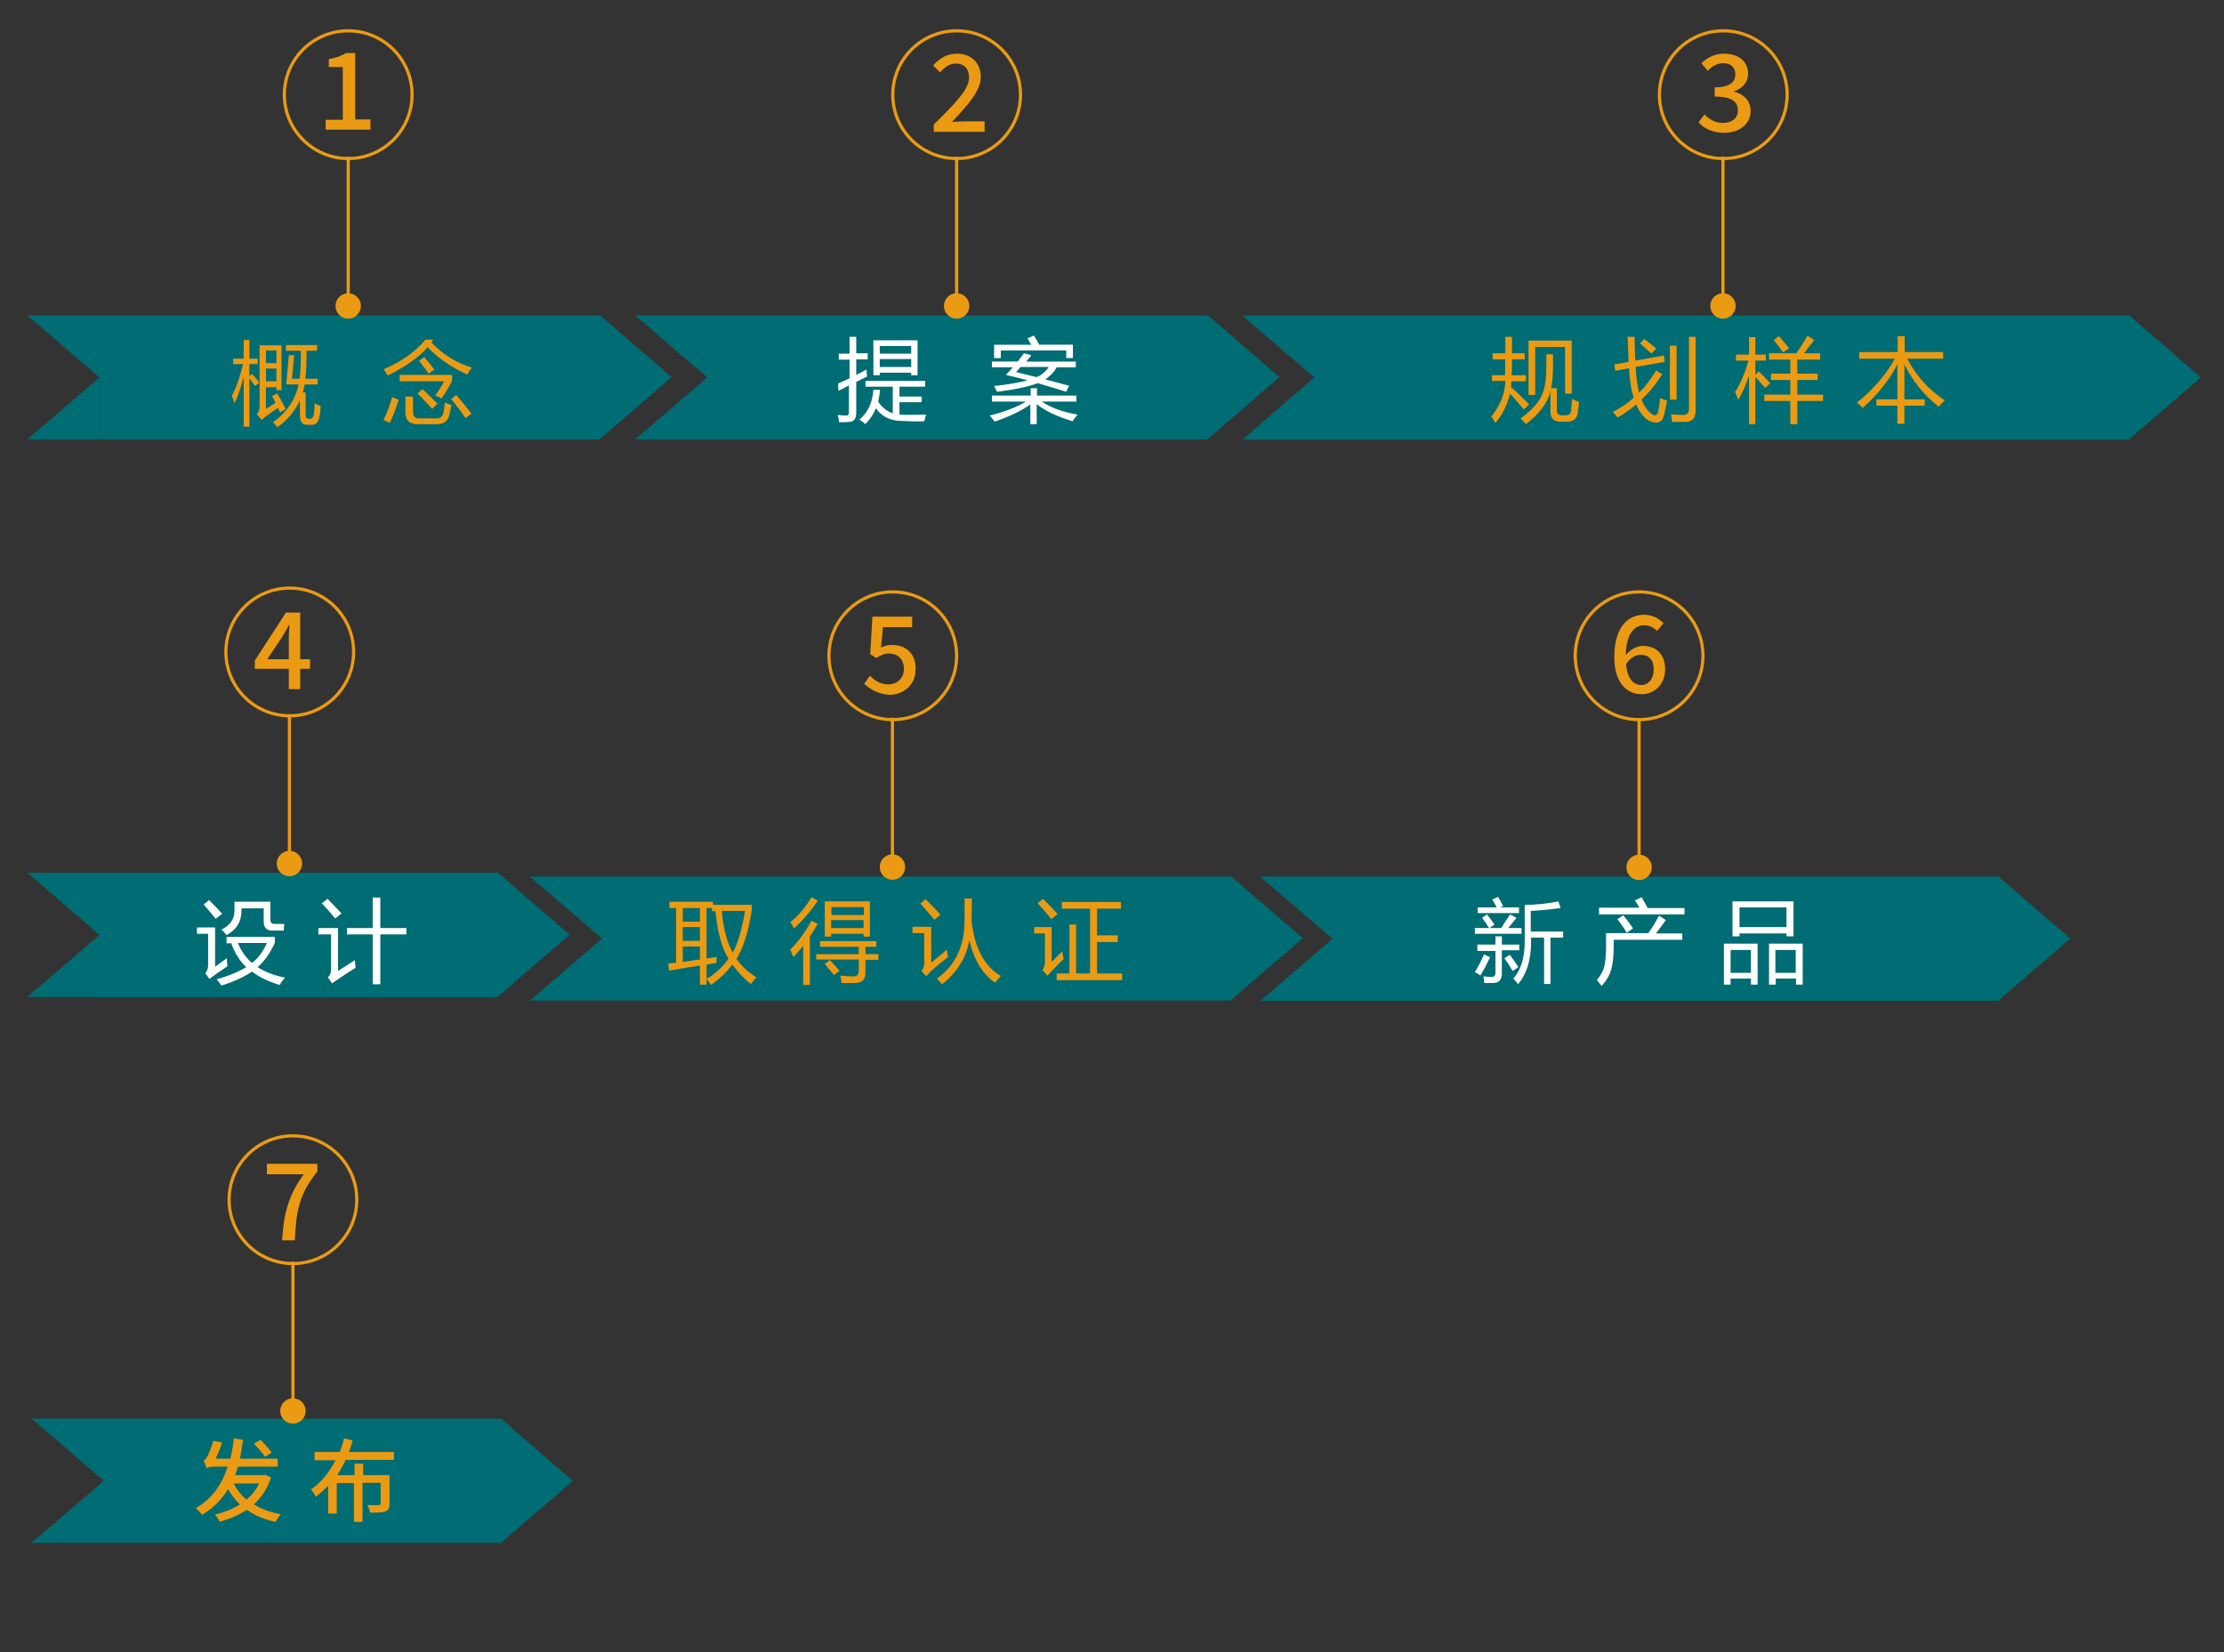 <?xml version="1.0" encoding="utf-8"?>
<!-- Generator: Adobe Illustrator 27.7.0, SVG Export Plug-In . SVG Version: 6.00 Build 0)  -->
<svg version="1.1" xmlns="http://www.w3.org/2000/svg" xmlns:xlink="http://www.w3.org/1999/xlink" x="0px" y="0px"
	 viewBox="0 0 700 520" style="enable-background:new 0 0 700 520;" xml:space="preserve">
<rect x="0" y="0" width="700" height="520" fill="#333333" stroke="none"/>
<style type="text/css">
	.st0{display:none;}
	.st1{display:inline;fill:#006C73;}
	.st2{display:inline;}
	.st3{fill:#EA9B13;}
	.st4{fill:none;stroke:#EA9B13;stroke-miterlimit:10;}
	.st5{fill:#FFFFFF;}
	.st6{fill:#006C73;}
</style>
<g id="tc" class="st0">
	<polyline class="st1" points="30.4,120.9 30.4,140.6 7.6,140.6 29.9,121.4 	"/>
	<polygon class="st1" points="211.3,120.9 188.5,101.2 188.5,101.3 30.4,101.3 7.6,101.3 8.1,101.7 30.4,120.9 30.4,140.6 
		188.5,140.6 188.5,140.6 	"/>
	<g class="st2">
		<g>
			<path class="st3" d="M80.1,125.2c-0.3-0.8-0.9-2.2-1.4-3.4v13.4h-2.4v-10.6c-0.7,2.2-1.4,4.1-2.2,5.5c-0.3-0.7-0.9-1.7-1.3-2.3
				c1.5-2.5,2.8-6.9,3.5-10.6h-2.8v-2.4h2.8v-5.9h2.4v5.9H81v2.4h-2.4v0.8c0.6,1,2.5,4.2,2.9,5L80.1,125.2z M88.4,130.4
				c-0.2-0.5-0.4-1.1-0.7-1.7c-4.8,3-5.6,3.6-6,4.1c-0.2-0.5-0.9-1.4-1.3-1.8c0.5-0.4,1.2-1.4,1.2-2.7v-17.8h6.9v12.2h-4.8v6
				l3.2-1.7c-0.4-0.8-0.8-1.6-1.2-2.4l1.7-0.9c1,1.8,2.3,4.2,2.8,5.6L88.4,130.4z M83.7,112.6v2.9h2.8v-2.9H83.7z M86.5,120.5v-3.1
				h-2.8v3.1H86.5z M95.3,122.4c-0.1,0.5-0.2,0.9-0.4,1.4h0.8v8.3c0,0.2,0,0.4,0.1,0.5c0.1,0.1,0.3,0.2,0.5,0.2H97
				c0.2,0,0.4-0.1,0.5-0.1c0.1-0.1,0.2-0.4,0.3-0.7c0.1-0.5,0.1-1.7,0.1-3c0.3,0.3,1,0.6,1.5,0.8c0,1.4-0.1,3-0.3,3.6
				c-0.2,0.6-0.4,0.9-0.7,1.2c-0.3,0.2-0.9,0.3-1.3,0.3h-1.2c-0.6,0-1.2-0.1-1.5-0.5c-0.4-0.4-0.5-0.8-0.5-2.2v-4.7
				c-1.1,2.8-2.8,5.4-5.1,7.9c-0.4-0.4-1.3-1-1.9-1.3c3.5-3.5,5.4-7.7,6.4-11.6h-3.6c0.4-2.5,0.9-6.5,1.1-9.7h-1.1v-2.3h9.7v2.3h-3
				c0,2.2-0.1,4.7-0.5,7.5h3.7v2.2H95.3z M93.5,120.2c0.5-2.8,0.6-5.4,0.6-7.5h-1.4c-0.3,2.4-0.6,5.2-0.9,7.5H93.5z"/>
			<path class="st3" d="M131.6,109.4c-0.1,0.2-0.3,0.4-0.4,0.7c2.8,2.6,7.8,5.1,12,6.4c-0.6,0.5-1.4,1.5-1.8,2.3
				c-2-0.7-4.1-1.7-6.2-2.9v1.7h-10.7V116c-1.9,1.1-4,2-6.2,2.8c-0.3-0.6-1.1-1.7-1.6-2.2c5.5-1.7,10.2-4.5,12.5-8.1L131.6,109.4z
				 M117.2,133c1.1-1.9,2.2-4.9,2.8-7.1l2.4,0.9c-0.7,2.3-1.6,5.4-2.6,7.4L117.2,133z M138.6,120.2c-1.1,2.1-3.2,4.6-4.8,6.2
				c-0.5-0.4-1.4-0.9-2-1.2c1.1-1,2.2-2.4,3.1-3.7h-14.1v-2.3h15.7l0.4-0.1L138.6,120.2z M133.9,132.3c1.5,0,1.7-0.4,1.9-3.3
				c0.6,0.4,1.7,0.8,2.4,1c-0.3,3.8-1.1,4.8-4.1,4.8H128c-3.6,0-4.6-0.7-4.6-3.4v-5.3h2.7v5.2c0,0.9,0.3,1,2.1,1H133.9z
				 M134.4,115.3c-1.7-1-3.3-2.2-4.6-3.4c-1.1,1.3-2.5,2.4-4,3.4H134.4z M128.8,123.7c1.5,1.6,3.5,4,4.4,5.4l-2.3,1.3
				c-0.9-1.4-2.8-3.9-4.3-5.6L128.8,123.7z M139.1,125c1.2,2.5,2.9,5.8,3.7,7.7l-2.6,1c-0.7-1.9-2.3-5.4-3.5-7.9L139.1,125z"/>
		</g>
	</g>
	<g class="st2">
		<g>
			<g>
				<path class="st3" d="M101.9,39.5h5.4V22.9h-4.5v-2.5c2.3-0.4,4-1,5.4-1.9h2.9v21h4.9v3.2h-14.2V39.5z"/>
			</g>
		</g>
		<circle class="st4" cx="109.1" cy="31.5" r="20.2"/>
		<line class="st4" x1="109" y1="51.2" x2="109" y2="97.9"/>
		<circle class="st3" cx="109" cy="98.4" r="4"/>
	</g>
	<polygon class="st1" points="403.4,120.9 380.6,101.2 380.6,101.3 222.5,101.3 199.7,101.3 200.2,101.7 222.5,120.9 222.1,121.4 
		199.7,140.6 222.5,140.6 380.6,140.6 380.6,140.6 	"/>
	<g class="st2">
		<g>
			<path class="st5" d="M270.5,123.4v7.4c0,1.3-0.3,2-1,2.4c-0.8,0.4-1.9,0.5-3.7,0.5c-0.1-0.6-0.4-1.8-0.7-2.5c1.1,0,2.2,0,2.5,0
				c0.3,0,0.5-0.1,0.5-0.5v-6.7l-3,0.9l-0.6-2.6c1-0.3,2.3-0.6,3.6-1v-5.8h-3.3v-2.5h3.3v-5.5h2.4v5.5h3v2.5h-3v5l2.8-0.8l0.4,2.4
				L270.5,123.4z M283.3,131.2c0.8,0.1,1.6,0.1,2.4,0.1c0.8,0,4.5,0,5.6,0c-0.3,0.6-0.7,1.7-0.7,2.4h-4.9c-4,0-7-0.7-8.8-4.5
				c-0.8,2-1.8,3.6-3.2,4.9c-0.4-0.4-1.4-1.3-2-1.6c2.5-2,3.7-5.2,4.2-9.2l2.4,0.3c-0.1,1.1-0.3,2.1-0.5,3c0.7,2.1,1.8,3.3,3.2,4
				v-8.4h-6.9v-2.2h16.6v2.2h-7.2v3h5.7v2.1h-5.7V131.2z M289,118.2h-13.7v-9.5H289V118.2z M286.4,110.6h-8.7v1.9h8.7V110.6z
				 M286.4,114.3h-8.7v1.9h8.7V114.3z"/>
			<path class="st5" d="M334.4,127.3h-7.8c2.5,1.1,5.8,3,7.4,4.4l-2,1.9c-1.5-1.4-4.8-3.4-7.3-4.6l1.8-1.7h-3.7v6.7h-2.7v-6.7h-11.3
				v-2.2h11.3v-2.2h2.7v2.2h11.6V127.3z M331.4,124.1c-2.2-0.8-5.2-1.7-8.8-2.5c-3.1,1.3-7.3,1.9-12.6,2.2c-0.2-0.8-0.6-1.6-0.9-2.2
				c3.6-0.1,6.6-0.4,9.1-1c-1.8-0.3-3.7-0.7-5.5-1c0.8-0.7,1.7-1.7,2.6-2.6h-6.1v-2.1h7.9c0.8-1,1.5-2,2.2-2.9l2.5,0.8
				c-0.5,0.7-1,1.4-1.7,2.1h6.4c0.3-0.6,0.5-1.2,0.8-1.9l2.6,0.5c-0.1,0.5-0.3,0.9-0.5,1.3h4.8v2.1h-5.9c-0.8,1.2-1.7,2.1-2.9,3
				c3.3,0.7,6.3,1.6,8.6,2.3L331.4,124.1z M318.2,128.5c-1.7,1.9-4.5,3.7-7,4.8c-0.5-0.5-1.6-1.4-2.2-1.8c2.5-0.9,5.1-2.3,6.6-3.9
				L318.2,128.5z M331.1,112h-19.1v2h-2.5v-4.2h10.6c-0.3-0.5-0.6-1-0.8-1.5l2.8-0.6c0.4,0.6,0.9,1.4,1.3,2.1h10.3v4.2h-2.6V112z
				 M318.1,117.1c-0.5,0.5-0.9,0.9-1.3,1.3c1.7,0.3,3.5,0.6,5.2,0.9c1.2-0.6,2.2-1.3,3-2.2H318.1z"/>
		</g>
	</g>
	<g class="st2">
		<g>
			<g>
				<path class="st3" d="M294.1,41c6.9-6.8,11.1-11.1,11.1-14.9c0-2.6-1.4-4.4-4.2-4.4c-2,0-3.6,1.2-4.9,2.8l-2.2-2.2
					c2.1-2.3,4.3-3.7,7.6-3.7c4.6,0,7.5,2.9,7.5,7.3c0,4.4-4,8.9-9.2,14.3c1.2-0.1,2.8-0.2,4.1-0.2h6.3v3.3h-16V41z"/>
			</g>
		</g>
		<circle class="st4" cx="301.4" cy="31.5" r="20.2"/>
		<line class="st4" x1="301.4" y1="51.2" x2="301.4" y2="97.9"/>
		<circle class="st3" cx="301.4" cy="98.4" r="4"/>
	</g>
	<polygon class="st1" points="671.8,101.2 671.8,101.4 414.4,101.4 391.6,101.4 392.1,101.8 414.4,121 413.9,121.4 391.6,140.6 
		414.4,140.6 671.8,140.6 671.8,140.6 694.6,120.9 	"/>
	<g class="st2">
		<g>
			<path class="st3" d="M485.4,129.8c-0.7-1.1-2.1-3-3.4-4.5c-0.7,3.2-2,6.2-4.8,8.4c-0.4-0.5-1.2-1.4-1.8-1.9
				c3.4-2.6,4.4-6.7,4.6-10.5h-4.4v-2.4h4.4V118v-3.4h-3.9v-2.4h3.9V108h2.5v4.3h3.8v2.4h-3.8v3.4v0.8h4.3v2.4h-4.4
				c0,0.4-0.1,0.8-0.1,1.2c1.2,1.1,4.1,4.4,4.8,5.3L485.4,129.8z M499.2,131.2c0.5,0,0.6-0.4,0.7-3.6c0.5,0.5,1.5,0.8,2.2,1
				c-0.2,4-0.8,5-2.7,5h-2.1c-2.2,0-2.7-0.8-2.7-3.1v-5.6h-2.1c-0.5,4.2-1.9,7.4-6.8,9.2c-0.3-0.6-0.9-1.5-1.5-2
				c4.3-1.4,5.3-3.9,5.8-7.2H488v-16.1h12.4v16.1h-3.2v5.5c0,0.7,0.1,0.8,0.6,0.8H499.2z M490.5,113.4h7.3v-2.3h-7.3V113.4z
				 M490.5,118h7.3v-2.4h-7.3V118z M490.5,122.4h7.3v-2.3h-7.3V122.4z"/>
			<path class="st3" d="M526.8,112.2h1.6v1.7h-1.6v2.9h-5.4v1.1h5.8v1.6h-5.8v1.1h6.9v1.8h-16v-1.8h6.6v-1.1h-5.3v-1.6h5.3v-1.1
				h-5.2v-1.6h5.2v-1.3h-6.8v-1.7h6.8V111h-5.1v-1.5h5.1v-1.7h2.4v1.7h5.4V112.2z M512.2,131.2c4-0.1,10.3-0.4,16.3-0.7l-0.1,2
				c-5.8,0.3-12,0.6-16,0.8L512.2,131.2z M526.9,123.3v6.4h-13v-6.4H526.9z M516,125.9h3.2v-1.1H516V125.9z M516,128.4h3.2v-1.2H516
				V128.4z M521.4,112.2h3.2V111h-3.2V112.2z M524.6,113.9h-3.2v1.3h3.2V113.9z M524.7,124.7h-3.2v1.1h3.2V124.7z M524.7,127.2h-3.2
				v1.2h3.2V127.2z M531.9,127h-2.4v-15.8h2.4V127z M537.3,108.3v22.5c0,1.5-0.3,2.2-1.2,2.7c-0.9,0.4-2.4,0.5-4.6,0.5
				c-0.1-0.7-0.5-1.9-0.8-2.6c1.6,0,3,0,3.5,0c0.4,0,0.6-0.1,0.6-0.6v-22.5H537.3z"/>
			<path class="st3" d="M557.2,124.7c-0.4-0.9-1.2-2.4-2-3.8v13h-2.5v-12.1c-0.9,2.7-1.9,5.2-3.1,6.9c-0.3-0.7-0.9-1.7-1.3-2.3
				c1.7-2.4,3.3-6.6,4.1-10.2h-3.5v-2.5h3.7v-6h2.5v6h3.1v2.5h-3.1v1.6c0.8,1,2.9,4.2,3.4,5L557.2,124.7z M564.6,126.3
				c-1,3.5-3.4,5.9-6,7.2c-0.3-0.5-0.9-1.3-1.4-1.7c1.8-0.8,3.6-2.3,4.6-4.1h-3.7v-1.9h4.7l0.4-0.1L564.6,126.3z M565.3,112.9H559
				v-1.9h3.4c-0.4-0.8-0.9-1.7-1.4-2.5l1.9-0.7c0.7,0.9,1.4,2.1,1.8,2.9l-0.7,0.3h4.9l-0.5-0.2c0.6-0.9,1.3-2.2,1.6-3.1l2.4,0.7
				c-0.6,0.9-1.2,1.8-1.7,2.5h3.9v1.9h-6.6v1.5h5.8v1.9h-5.8v1.5h7v2h-8.5c1.7,0.6,3.5,1.3,4.6,1.9l-1.4,1.7c-1.4-0.9-4.2-2-6.5-2.6
				l0.9-1h-5.8v-2h7.1v-1.5h-5.2v-1.9h5.2V112.9z M574.6,124.8c-1.4,1.1-3,2.3-4.3,3.2c1.4,1.5,3.1,2.6,5,3.3
				c-0.5,0.5-1.3,1.4-1.6,2c-2.4-1.1-4.4-3-5.9-5.2v3.5c0,1.2-0.2,1.8-1.1,2.2c-0.8,0.4-2,0.4-3.8,0.4c-0.1-0.7-0.4-1.6-0.7-2.2
				c1.1,0,2.3,0,2.6,0c0.3,0,0.4-0.1,0.4-0.4v-7.1h-4.9v-1.9h7.5v1.7c0.3,0.8,0.8,1.6,1.3,2.3c1.2-1,2.6-2.2,3.5-3.2L574.6,124.8z"
				/>
			<path class="st3" d="M602.7,116.2c2,4.5,5.2,8.8,8.9,11c-0.7,0.5-1.6,1.6-2.1,2.4c-1.2-0.9-2.4-1.9-3.5-3.1v2.5h-6.3v5.1H597
				v-5.1h-6.3v-2.6c-1.1,1.3-2.3,2.4-3.6,3.3c-0.5-0.7-1.3-1.6-2-2.2c3.6-2.3,6.9-6.7,8.8-11.3H586v-2.7h11v-5.8h2.8v5.8h11.1v2.7
				H602.7z M597,126.2v-10h-0.4c-1.4,3.8-3.4,7.3-5.9,10H597z M605.9,126.2c-2.4-2.8-4.4-6.3-5.8-10h-0.3v10H605.9z"/>
		</g>
	</g>
	<g class="st2">
		<g>
			<g>
				<path class="st3" d="M535.9,40.3l1.9-2.5c1.5,1.5,3.3,2.7,5.9,2.7c2.8,0,4.7-1.5,4.7-3.9c0-2.7-1.8-4.4-7.4-4.4v-2.9
					c4.9,0,6.5-1.8,6.5-4.1c0-2.2-1.5-3.5-3.8-3.5c-1.9,0-3.5,0.9-5,2.4l-2-2.4c2-1.8,4.3-3,7.1-3c4.5,0,7.6,2.3,7.6,6.3
					c0,2.8-1.7,4.7-4.3,5.6v0.2c2.9,0.7,5.1,2.8,5.1,6.1c0,4.4-3.7,6.9-8.3,6.9C540,43.7,537.5,42.1,535.9,40.3z"/>
			</g>
		</g>
		<circle class="st4" cx="543.7" cy="31.5" r="20.2"/>
		<line class="st4" x1="543.6" y1="51.2" x2="543.6" y2="97.9"/>
		<circle class="st3" cx="543.6" cy="98.4" r="4"/>
	</g>
	
		<rect x="73.7" y="231.2" transform="matrix(-1.836970e-16 1 -1 -1.836970e-16 387.427 200.823)" class="st1" width="39.2" height="125.8"/>
	<polyline class="st1" points="30.4,294.1 30.4,313.7 7.6,313.7 29.9,294.5 	"/>
	<polygon class="st1" points="156.2,274.4 156.2,274.5 30.4,274.5 7.6,274.5 8.1,274.9 30.4,294.1 30.4,313.7 156.2,313.7 
		156.2,313.7 179,294.1 	"/>
	<g class="st2">
		<g>
			<path class="st5" d="M72.9,289H62v-2.1h5.1c-0.5-1.1-1.3-2.7-2.1-3.9l2.1-1.1c0.8,1.2,1.7,2.7,2.1,3.8l-2.1,1.2h5.8V289z
				 M71.7,291.9c3-1.6,3.4-3.8,3.4-5.8v-3.1h9.1v6.5c0,0.8,0,1.1,0.4,1.1h1.5c0.3,0,0.9-0.1,1.3-0.2c0.1,0.7,0.1,1.6,0.2,2.2
				c-0.3,0.1-0.9,0.2-1.5,0.2h-1.7c-2.2,0-2.7-0.9-2.7-3.4v-3.9h-4.2v0.7c0,2.6-0.7,5.7-4.2,7.7c-0.3-0.5-1.1-1.5-1.6-1.9v0.7h-8.5
				v-2.1h8.5V291.9z M86.7,295.1c-1,3.5-2.7,6.2-4.8,8.3c1.8,1.1,4,2,6.4,2.5c-0.5,0.5-1.3,1.7-1.7,2.4c-2.6-0.7-4.9-1.7-6.9-3.1
				c-2,1.4-4.4,2.5-6.9,3.2c-0.2-0.6-0.7-1.4-1.1-2.1v0.4h-6.3v1.3h-2.3v-9.7h8.5v7.6c2.1-0.5,4.1-1.4,5.9-2.5
				c-1.7-1.7-3-3.6-4.1-5.9l1.5-0.5h-2.6v-2.5h12.1l0.5-0.1L86.7,295.1z M63.2,294.5h8.6v2.1h-8.6V294.5z M69.4,300.5h-3.9v4.1h3.9
				V300.5z M76,297c0.9,1.9,2.2,3.5,3.8,4.8c1.5-1.3,2.7-3,3.6-4.8H76z"/>
			<path class="st5" d="M110.9,289H99v-2.1h5.3c-0.5-1.1-1.3-2.7-2.1-3.9l2.1-1.1c0.8,1.2,1.7,2.7,2.2,3.8l-2.1,1.2h6.5V289z
				 M100.3,290.7h9.4v2.1h-9.4V290.7z M109.6,296.5h-9.3v-2.1h9.3V296.5z M109.7,306.7h-6.9v1.3h-2.3v-9.7h9.2V306.7z M102.7,300.5
				v4.1h4.6v-4.1H102.7z M124.5,294.4h-5.6v14h-2.8v-14h-5.3v-2.6h5.3v-9.1h2.8v9.1h5.6V294.4z"/>
		</g>
	</g>
	<g class="st2">
		<g>
			<g>
				<path class="st3" d="M90.3,210H79.5v-2.6l9.9-15.2h4.5V207h3.1v3h-3.1v6.4h-3.6V210z M90.3,207v-6.1c0-1.3,0.1-3.5,0.2-4.9h-0.1
					c-0.6,1.2-1.3,2.4-2,3.6l-4.9,7.4H90.3z"/>
			</g>
		</g>
		<circle class="st4" cx="90.5" cy="204.7" r="20.2"/>
		<line class="st4" x1="90.5" y1="224.4" x2="90.5" y2="271.1"/>
		<circle class="st3" cx="90.5" cy="271.6" r="4"/>
	</g>
	<polygon class="st1" points="388,275.5 388,275.6 189.3,275.6 166.4,275.6 166.9,276.1 189.3,295.3 189.3,314.9 388,314.9 
		410.8,295.2 	"/>
	<polyline class="st1" points="189.3,295.3 189.3,314.9 166.4,314.9 188.8,295.7 	"/>
	<g class="st2">
		<g>
			<path class="st3" d="M236.5,286.2c-0.7,6.2-2.2,11-4.4,14.7c1.5,2.1,3.3,3.8,5.6,5c-0.6,0.5-1.5,1.5-1.8,2.2
				c-2.1-1.2-3.9-2.8-5.4-4.8c-1.5,2-3.4,3.5-5.5,4.8c-0.4-0.6-1.1-1.5-1.7-2.1v2.4h-2.6v-4.9c-3.5,0.6-7,1.1-9.7,1.6l-0.5-2.7
				c0.8-0.1,1.7-0.2,2.7-0.3v-15.7h-2.1v-2.5h14v2.1h9.1l0.5-0.1L236.5,286.2z M215.9,286.3v3.3h4.9v-3.3H215.9z M215.9,295.5h4.9
				V292h-4.9V295.5z M220.8,301v-3.1h-4.9v3.8L220.8,301z M223.3,305.8c2.1-1.1,4-2.8,5.6-5c-1.9-3.3-3.2-7.3-4.1-11.8l2.6-0.5
				c0.7,3.6,1.7,6.9,3.1,9.7c1.4-2.7,2.5-6,3.1-9.8h-9.1v-2.2h-1.2V305.8z"/>
			<path class="st3" d="M256.3,289.3c-0.7,1.2-1.5,2.4-2.4,3.6v15.5h-2.6v-12.5c-1,1.1-2,2-3,2.8c-0.2-0.6-0.9-2-1.3-2.7
				c2.6-1.8,5.3-4.7,7-7.5L256.3,289.3z M255.9,283.2c-1.8,2.5-4.6,5.2-7.2,6.9c-0.3-0.6-0.9-1.7-1.4-2.2c2.2-1.4,4.8-3.8,6-5.7
				L255.9,283.2z M273.5,300.8h-4.1v4.8c0,1.3-0.3,2-1.2,2.4c-0.9,0.4-2.3,0.4-4.4,0.4c-0.1-0.7-0.5-1.7-0.9-2.4
				c1.4,0.1,2.8,0.1,3.2,0c0.4,0,0.5-0.1,0.5-0.5v-4.8h-11v-2.3h11v-2.1h-10.4v-2.2H273v2.2h-3.6v2.1h4.1V300.8z M259.8,300.9
				c1.3,1.1,2.8,2.8,3.5,3.9l-2,1.4c-0.7-1.1-2.2-2.8-3.4-4L259.8,300.9z M271.8,292.5H258v-9.6h13.8V292.5z M269.1,284.9h-8.5v1.9
				h8.5V284.9z M269.1,288.6h-8.5v1.9h8.5V288.6z"/>
			<path class="st3" d="M294.2,288.9H284v-2.1h4.5c-0.3-1-1-2.7-1.7-3.8l2.2-0.8c0.7,1.2,1.5,2.8,1.8,3.8l-2.2,0.9h5.5V288.9z
				 M293.4,304.7c0.9-1.5,1.4-4,1.8-5.9l1.9,0.5c-0.3,2.2-0.9,4.8-1.9,6.4l-1.8-0.7v1.9H287v1.2h-2.2v-9.6h8.6V304.7z M293.5,292.8
				h-8.7v-2.1h8.7V292.8z M284.8,294.5h8.7v2.1h-8.7V294.5z M291.2,300.5H287v4.2h4.1V300.5z M303.4,285.4c-0.6,5-2,9.3-7.3,11.7
				c-0.3-0.6-0.9-1.5-1.5-1.9c2.4-1,3.9-2.4,4.8-4c-1.1-1.1-2.8-2.6-4.1-3.7l1.4-1.4c1.1,0.9,2.5,2,3.6,3c0.3-1.1,0.5-2.4,0.7-3.6
				h-5.7v-2.2h14.2c0,0,0,0.7-0.1,1.1c-0.3,7.2-0.6,9.8-1.3,10.7c-0.5,0.6-1.1,0.8-1.9,0.9c-0.7,0.1-2,0.1-3.3,0
				c-0.1-0.7-0.3-1.6-0.7-2.3c1.2,0.1,2.4,0.1,2.8,0.1c0.4,0,0.7-0.1,0.9-0.3c0.4-0.5,0.7-2.6,0.9-8H303.4z M303.9,305.7
				c0.9,0,1-0.5,1.1-3.7c0.5,0.4,1.5,0.7,2.1,0.9c-0.3,3.9-0.9,4.9-3,4.9h-3.5c-2.5,0-3.1-0.7-3.1-3v-6.7h2.3v6.6
				c0,0.7,0.1,0.9,1.1,0.9H303.9z M301.5,296c1.2,1.3,2.5,3,3.1,4.1l-1.7,1.2c-0.5-1.2-1.9-3-3-4.3L301.5,296z M308.1,297.6
				c1.1,1.9,2.1,4.4,2.5,6l-2,0.8c-0.3-1.6-1.3-4.2-2.4-6.1L308.1,297.6z"/>
			<path class="st3" d="M330.4,289h-9.7v-2.1h4.9c-0.5-1.1-1.4-2.7-2.2-3.9l1.8-1.1c0.8,1.1,1.7,2.7,2.2,3.7l-1.9,1.3h4.8V289z
				 M329.6,306.7h-5.8v1.3h-2.1v-9.7h7.9V306.7z M329.5,292.8h-7.7v-2.1h7.7V292.8z M321.8,294.5h7.7v2.1h-7.7V294.5z M323.8,300.5
				v4.1h3.7v-4.1H323.8z M335,291.1c-1,1.4-2.1,2.5-3.4,3.4c-0.4-0.5-1.1-1.4-1.6-1.8c1.1-0.7,2.2-1.7,3.1-3
				c-0.7-0.6-1.7-1.3-2.5-1.8l1.4-1.7c0.7,0.4,1.6,1,2.3,1.5c0.4-0.8,0.8-1.6,1-2.5h-3.8v-2.1h4.7l0.4-0.1l1.6,0.5
				c-0.5,2.5-1.4,4.7-2.5,6.6h5.9c-1.3-2.1-2.3-4.6-2.9-7.3l2.2-0.4c0.2,0.7,0.4,1.4,0.7,2.2c0.7-0.6,1.4-1.3,1.9-1.8l1.5,1.5
				c-0.8,0.8-1.9,1.6-2.7,2.2c0.2,0.5,0.5,1,0.7,1.4c0.8-0.6,1.7-1.2,2.2-1.8l1.5,1.5c-0.9,0.7-1.9,1.3-2.8,1.9c0.9,1.2,2,2.2,3.2,3
				c-0.6,0.5-1.4,1.3-1.8,1.9c-1.3-0.9-2.4-2-3.4-3.4v1.3H335V291.1z M343.7,301.5c-0.7,1.3-1.4,2.9-2.1,4h5v2.2h-16.1v-2.2h4.6
				c-0.2-1.1-0.8-2.7-1.5-3.9l2.3-0.6c0.8,1.2,1.5,2.9,1.7,4l-2,0.6h3.6c0.7-1.3,1.5-3.3,1.9-4.7L343.7,301.5z M332.9,293.9h11.4v7
				h-11.4V293.9z M335.2,298.7h6.7v-2.8h-6.7V298.7z"/>
		</g>
	</g>
	<g class="st2">
		<g>
			<g>
				<path class="st3" d="M272.1,214.7l1.9-2.5c1.4,1.4,3.2,2.7,5.8,2.7c2.8,0,4.9-1.9,4.9-5c0-3.1-1.9-4.9-4.7-4.9
					c-1.6,0-2.5,0.5-4,1.4l-1.9-1.2l0.7-11.8h12.6v3.3h-9.2l-0.6,6.4c1.1-0.5,2.1-0.8,3.4-0.8c4.2,0,7.6,2.3,7.6,7.5
					c0,5.3-4,8.3-8.4,8.3C276.4,218,273.9,216.4,272.1,214.7z"/>
			</g>
		</g>
		<circle class="st4" cx="281.1" cy="205.8" r="20.2"/>
		<line class="st4" x1="281.1" y1="225.5" x2="281.1" y2="272.2"/>
		<circle class="st3" cx="281.1" cy="272.7" r="4"/>
	</g>
	<polyline class="st1" points="397.4,275.7 420.2,275.7 420.2,295.3 397.9,276.1 	"/>
	<polygon class="st1" points="630.5,275.6 630.5,275.7 420.2,275.7 420.2,295.3 419.7,295.8 397.4,315 420.2,315 630.5,315 
		630.5,315 653.4,295.3 	"/>
	<g class="st2">
		<g>
			<path class="st5" d="M470.7,300.4c-0.7,2-1.9,4.3-2.9,5.8c-0.4-0.3-1.3-1-1.8-1.3c1.1-1.3,2-3.3,2.6-5.1L470.7,300.4z
				 M474.4,298.5v9.7h-2.6v-9.7h-5.5v-2.3h5.5v-2.6h-5.7v-2.2h3.1c-0.1-1-0.5-2.5-1-3.6l2.2-0.5c0.5,1.1,0.9,2.6,1.1,3.5l-2.1,0.6
				h4.5c0.5-1.2,1.1-3,1.4-4.2l2.5,0.5c-0.5,1.3-1,2.6-1.5,3.6h3.4v2.2h-5.3v2.6h4.9v2.3H474.4z M479.2,287.2h-12.6V285h5.2
				c-0.3-0.8-0.7-1.7-1-2.4l2.6-0.7c0.5,1,1.1,2.2,1.4,3.1h4.3V287.2z M477.2,299.5c0.9,1.3,1.9,3.2,2.4,4.3l-1.9,1.1
				c-0.5-1.2-1.4-3.1-2.3-4.4L477.2,299.5z M492.2,294.1h-2.9v14.2h-2.6v-14.2h-3.4v0.7c0,4.1-0.4,9.9-2.9,13.5
				c-0.4-0.5-1.5-1.3-2-1.6c2.3-3.3,2.5-8.2,2.5-11.9v-9.9c3.2-0.5,6.7-1.4,8.8-2.3l2.1,1.9c-2.4,0.9-5.4,1.6-8.4,2.1v5h8.9V294.1z"
				/>
			<path class="st5" d="M528.8,305.4v2.2h-21v-2.2h9V303h-6.4v-2.1h6.4v-2.1h-5.4c-0.8,1.4-1.8,2.7-2.8,3.6
				c-0.2-0.5-0.9-1.8-1.3-2.4c-0.3,3-1,6.2-3,8.5c-0.4-0.5-1.5-1.4-2-1.7c2.3-2.8,2.6-6.6,2.6-9.5v-5.6h3.7
				c-0.4-0.4-0.8-0.9-1.2-1.1c2.2-0.4,4.7-0.9,7-1.5c-2.1-0.6-4.1-1.1-6-1.5l1.5-1.1H505v-2.1h10.2c-0.4-0.7-0.9-1.3-1.3-1.9
				l1.9-0.9c0.7,0.8,1.5,1.9,2,2.8h9.7v2.1h-4.3l1.3,0.8c-1.2,0.6-2.6,1.1-4,1.7c1.9,0.5,3.7,1.1,5.1,1.6l-1.3,1.1h4.2v2.2h-21v3.4
				c0,0.8,0,1.7-0.1,2.6c1.5-1.4,2.9-3.5,3.6-5.7l2.3,0.7c-0.2,0.5-0.4,1.1-0.7,1.6h4.3v-2.1h2.6v2.1h7.4v2.1h-7.4v2.1h6.7v2.1h-6.7
				v2.4H528.8z M523,291.9c-1.5-0.5-3.5-1.1-5.5-1.8c-2.4,0.7-4.8,1.3-7,1.8H523z M511.1,286.7c2.1,0.5,4.4,1.1,6.5,1.7
				c1.7-0.5,3.2-1.1,4.4-1.7H511.1z"/>
			<path class="st5" d="M540.3,295.8h10.4v12.4H548v-1.3h-5.2v1.5h-2.5V295.8z M542.8,298.4v6h5.2v-6H542.8z M560.3,293.1h-16v-9.8
				h16V293.1z M557.6,285.8h-10.8v4.7h10.8V285.8z M564.4,295.8v12.4h-2.7v-1.3H556v1.5h-2.6v-12.6H564.4z M561.7,304.3v-6H556v6
				H561.7z"/>
		</g>
	</g>
	<g class="st2">
		<g>
			<g>
				<path class="st3" d="M509.2,206.3c0-9.5,4.5-13.4,9.4-13.4c2.8,0,4.8,1.2,6.2,2.7l-2.1,2.4c-0.9-1.1-2.4-1.8-3.9-1.8
					c-3.1,0-5.8,2.4-5.9,9.5c1.5-1.8,3.6-2.9,5.4-2.9c4.2,0,7,2.5,7,7.5c0,4.8-3.4,7.9-7.4,7.9C513.1,218,509.2,214.3,509.2,206.3z
					 M512.9,208.5c0.4,4.5,2.2,6.6,4.8,6.6c2.2,0,3.9-1.8,3.9-4.9c0-3-1.5-4.6-4.1-4.6C516.2,205.5,514.4,206.3,512.9,208.5z"/>
			</g>
		</g>
		<circle class="st4" cx="517.1" cy="205.9" r="20.2"/>
		<line class="st4" x1="517.1" y1="225.5" x2="517.1" y2="272.2"/>
		<circle class="st3" cx="517.1" cy="272.7" r="4"/>
	</g>
	<polygon class="st1" points="156.3,486.3 178.9,466.8 156.3,447.3 156.3,447.1 156.1,447.1 156,447.1 156,447.1 30.6,447.1 
		30.5,447.1 7.8,447.1 8.2,447.6 30.5,466.7 30.5,466.9 30.1,467.2 7.8,486.4 30.5,486.4 30.6,486.4 156,486.4 156,486.4 
		156.1,486.4 156.3,486.4 	"/>
	<g class="st2">
		<g>
			<path class="st3" d="M85.8,457.8c-1.1,1-2.6,2.1-3.8,3c1.4,0.7,2.9,1.4,4.5,1.8c-0.5,0.5-1.2,1.5-1.6,2.1
				c-1.3-0.4-2.6-0.9-3.7-1.6v3.2c0,0.7,0.1,0.9,0.5,0.9h1.8c0.4,0,1.1,0,1.4-0.1c0,0.5,0.1,1.3,0.2,1.9c-0.3,0.1-0.9,0.1-1.5,0.1
				h-2.1c-2,0-2.4-0.8-2.4-2.8V464h-3.4v0.1c0,1.9-0.6,4.2-3.1,5.7c-0.3-0.4-1.1-1.1-1.6-1.5v0.5h-5.8c-0.1,0.8-0.2,1.7-0.4,2.5H71
				c0,0,0,0.7-0.1,1c-0.3,4-0.7,5.7-1.4,6.4c-0.5,0.5-1.1,0.7-2,0.8c-0.8,0.1-2.2,0.1-3.8,0c-0.1-0.7-0.4-1.6-0.8-2.3
				c1.5,0.1,3,0.2,3.6,0.2c0.5,0,0.8,0,1-0.3c0.4-0.3,0.7-1.4,0.9-3.8h-6.3c0.4-1.7,0.8-4.4,1-6.5h5.4v-2.6h-4.4v-0.4
				c-1,0.5-2,0.9-3,1.3c-0.3-0.6-0.9-1.5-1.4-2c1.8-0.5,3.6-1.4,5.2-2.5c-0.8-0.7-2-1.5-3-2.2l1.5-1.4c1.1,0.6,2.4,1.5,3.2,2.2
				c0.9-0.7,1.6-1.6,2.3-2.5h-6.2v-2.1h7.6l0.4-0.1l1.7,0.8c-1.2,2.8-3.3,5-5.7,6.8h4v6c2.1-1.2,2.4-2.7,2.4-4v-2.2h6
				c-2.8-2-4.9-4.6-6.3-7.7l2.1-0.6c0.5,1.1,1.1,2.1,1.9,3.1c1.1-0.9,2.5-2.1,3.2-3l1.9,1.4c-1.2,1.1-2.6,2.2-3.8,3.1
				c0.6,0.6,1.2,1.1,1.8,1.5c1.2-0.9,2.7-2.2,3.6-3.2L85.8,457.8z M83.7,470.7c-0.8,2.1-2,3.8-3.4,5.2c1.4,0.8,2.7,1.6,3.6,2.3
				l-1.4,1.7c-1-0.7-2.4-1.7-4-2.6c-1.9,1.2-4,2-6.5,2.6c-0.2-0.6-0.7-1.5-1.2-2c2-0.4,3.9-1,5.5-1.9c-1.5-0.9-3-1.7-4.3-2.5
				l1.2-1.4h-1v-1.9h9.5l0.4-0.1L83.7,470.7z M73.6,472.1c1.4,0.8,3.1,1.7,4.7,2.6c0.9-0.8,1.7-1.6,2.3-2.6H73.6z"/>
			<path class="st3" d="M107.1,460.2c-0.8,1.7-1.7,3.3-2.7,4.8h5.5v-3.6h2.7v3.6h8.4v9c0,1.3-0.3,2-1.3,2.4c-1,0.4-2.5,0.4-4.8,0.4
				c-0.1-0.7-0.5-1.7-0.9-2.4c1.6,0.1,3.2,0.1,3.6,0c0.5,0,0.6-0.1,0.6-0.5v-6.5h-5.7v12.2h-2.7v-12.2h-5.4v9.6h-2.7v-8.9
				c-1.2,1.3-2.5,2.4-3.9,3.5c-0.3-0.7-1-1.7-1.5-2.3c3.3-2.3,5.9-5.6,7.7-9.3h-6.8v-2.6h8c0.6-1.4,1.1-2.9,1.4-4.3l2.8,0.7
				c-0.3,1.2-0.8,2.4-1.2,3.6h14.3v2.6H107.1z"/>
		</g>
	</g>
	<g class="st2">
		<g>
			<g>
				<path class="st3" d="M93.8,369.8H82.1v-3.3h16v2.4c-5.7,7.1-6.8,12.4-7.2,21.8h-4C87.4,382,89.1,376.4,93.8,369.8z"/>
			</g>
		</g>
		<circle class="st4" cx="90.4" cy="377.9" r="20.2"/>
		<line class="st4" x1="90.4" y1="397.5" x2="90.4" y2="444.2"/>
		<circle class="st3" cx="90.4" cy="444.7" r="4"/>
	</g>
</g>
<g id="en" class="st0">
	<polyline class="st1" points="28.6,120.2 28.6,139.8 5.7,139.8 28.1,120.6 	"/>
	<polygon class="st1" points="209.7,120.1 186.9,100.4 186.9,100.6 28.6,100.6 5.7,100.6 6.2,101 28.6,120.2 28.6,139.8 
		186.9,139.8 186.9,139.8 	"/>
	<g class="st2">
		<g>
			<path class="st3" d="M63.3,124.8l4.3,0.6c-0.8,2.3-2.1,4.1-3.8,5.3c-1.7,1.2-3.6,1.8-5.9,1.8c-2.5,0-4.5-0.8-5.9-2.3
				c-1.4-1.5-2.1-3.7-2.1-6.6c0-2.3,0.5-4.5,1.4-6.4s2.3-3.4,4-4.5c1.7-1,3.5-1.5,5.5-1.5c2.2,0,4,0.6,5.4,1.8s2.2,2.8,2.4,4.9
				l-4.1,0.4c-0.2-1.2-0.7-2.1-1.3-2.6c-0.6-0.5-1.5-0.8-2.6-0.8c-1.2,0-2.3,0.4-3.3,1.1c-1,0.7-1.8,1.8-2.4,3.3s-0.9,3-0.9,4.5
				c0,1.6,0.4,2.9,1.2,3.8c0.8,0.9,1.8,1.3,3,1.3c1.1,0,2.1-0.4,3-1.1C62.2,127.2,62.8,126.2,63.3,124.8z"/>
			<path class="st3" d="M70.4,126c0-2.8,0.8-5,2.3-6.6c1.6-1.6,3.6-2.5,6.1-2.5c2.2,0,3.9,0.6,5.2,1.8c1.2,1.2,1.9,2.8,1.9,4.9
				c0,2.4-0.8,4.5-2.3,6.3c-1.5,1.8-3.6,2.6-6.2,2.6c-1.4,0-2.7-0.3-3.7-0.8c-1.1-0.6-1.9-1.4-2.4-2.4
				C70.7,128.3,70.4,127.2,70.4,126z M81.9,123.1c0-1-0.3-1.7-0.8-2.3c-0.6-0.6-1.3-0.9-2.2-0.9c-0.9,0-1.6,0.3-2.3,0.8
				c-0.7,0.5-1.2,1.3-1.6,2.3c-0.4,1-0.6,2-0.6,2.8c0,1.1,0.3,1.9,0.9,2.5c0.6,0.6,1.3,0.9,2.2,0.9c1.1,0,2-0.5,2.8-1.4
				C81.4,126.7,81.9,125.1,81.9,123.1z"/>
			<path class="st3" d="M91.3,117.3h3.8l-0.4,1.9c1-0.8,1.8-1.4,2.7-1.8c0.8-0.4,1.7-0.5,2.6-0.5c1.2,0,2.2,0.4,2.9,1.1
				c0.7,0.7,1.1,1.6,1.1,2.8c0,0.5-0.2,1.5-0.5,3l-1.8,8.4h-4l1.8-8.5c0.3-1.3,0.4-2,0.4-2.3c0-0.5-0.2-0.9-0.5-1.2
				c-0.3-0.3-0.7-0.4-1.3-0.4c-0.6,0-1.2,0.2-2,0.7c-0.7,0.5-1.3,1.2-1.7,2c-0.3,0.6-0.6,1.8-1,3.6l-1.3,6.1h-4L91.3,117.3z"/>
			<path class="st3" d="M116.6,126.6l3.9,0.6c-0.6,1.7-1.6,3.1-2.9,4c-1.3,0.9-2.7,1.4-4.4,1.4c-1.9,0-3.4-0.6-4.5-1.7
				s-1.7-2.7-1.7-4.7c0-1.6,0.3-3.2,1-4.6c0.7-1.4,1.7-2.6,3-3.4c1.4-0.8,2.8-1.2,4.5-1.2c1.8,0,3.2,0.5,4.2,1.4
				c1,0.9,1.6,2.1,1.8,3.6l-3.8,0.4c-0.1-0.8-0.3-1.4-0.8-1.8c-0.4-0.4-1-0.6-1.6-0.6c-0.8,0-1.5,0.3-2.2,0.9
				c-0.7,0.6-1.2,1.4-1.6,2.6c-0.4,1.2-0.5,2.2-0.5,3.3c0,0.9,0.2,1.6,0.6,2c0.4,0.5,1,0.7,1.6,0.7c0.6,0,1.3-0.2,1.9-0.7
				C115.8,128.2,116.2,127.5,116.6,126.6z"/>
			<path class="st3" d="M137.7,126h-10.1c0,0.2,0,0.3,0,0.4c0,1,0.3,1.8,0.9,2.4s1.3,0.9,2.1,0.9c1.3,0,2.4-0.7,3.1-2.1l3.6,0.6
				c-0.7,1.5-1.6,2.5-2.8,3.3c-1.2,0.7-2.5,1.1-4,1.1c-2,0-3.6-0.6-4.9-1.9c-1.3-1.3-1.9-2.9-1.9-5c0-2,0.6-3.9,1.7-5.5
				c1.5-2.2,3.8-3.2,6.6-3.2c1.8,0,3.3,0.6,4.4,1.7c1.1,1.1,1.6,2.7,1.6,4.7C138,124.3,137.9,125.2,137.7,126z M134.3,123.5
				c0-0.2,0-0.3,0-0.4c0-1.1-0.2-1.9-0.7-2.5c-0.5-0.6-1.2-0.8-2-0.8c-0.8,0-1.6,0.3-2.2,0.9c-0.7,0.6-1.1,1.6-1.3,2.8H134.3z"/>
			<path class="st3" d="M142.9,117.3h3.8l-0.3,1.5c0.8-0.7,1.6-1.2,2.3-1.4c0.7-0.3,1.5-0.4,2.3-0.4c1.6,0,2.8,0.5,3.8,1.6
				s1.4,2.7,1.4,4.8c0,2.7-0.8,5-2.5,6.8c-1.4,1.6-3.1,2.4-5,2.4c-2,0-3.5-0.8-4.5-2.4l-1.6,7.7h-4L142.9,117.3z M145.3,125.8
				c0,1.2,0.3,2.1,0.9,2.7s1.2,1,2,1c0.7,0,1.3-0.2,1.9-0.7s1.1-1.3,1.5-2.4c0.4-1.1,0.6-2.2,0.6-3.1c0-1.1-0.3-2-0.8-2.6
				c-0.5-0.6-1.2-0.9-2-0.9c-0.8,0-1.5,0.3-2.1,0.8s-1.1,1.4-1.5,2.4C145.5,124.1,145.3,125.1,145.3,125.8z"/>
			<path class="st3" d="M159.2,120.3l0.6-3h2l0.5-2.4l4.6-2.8l-1.1,5.2h2.5l-0.6,3h-2.5l-1.3,6.3c-0.2,1.1-0.4,1.8-0.4,1.9
				c0,0.3,0.1,0.6,0.3,0.7s0.6,0.3,1.1,0.3c0.2,0,0.6,0,1.3-0.1l-0.6,3c-0.7,0.1-1.4,0.2-2.1,0.2c-1.4,0-2.5-0.3-3.1-0.8
				s-1-1.3-1-2.3c0-0.5,0.2-1.5,0.5-3.2l1.3-6H159.2z"/>
		</g>
	</g>
	<g class="st2">
		<g>
			<g>
				<path class="st3" d="M100.2,38.6h5.4V22h-4.5v-2.5c2.3-0.4,4-1,5.4-1.9h2.9v21h4.9v3.2h-14.2V38.6z"/>
			</g>
		</g>
		<circle class="st4" cx="107.3" cy="30.7" r="20.2"/>
		<line class="st4" x1="107.3" y1="50.3" x2="107.3" y2="97.1"/>
		<circle class="st3" cx="107.3" cy="97.6" r="4"/>
	</g>
	<polygon class="st1" points="402.1,120.1 379.2,100.4 379.2,100.6 221,100.6 198.1,100.6 198.6,101 221,120.2 220.5,120.6 
		198.1,139.8 221,139.8 379.2,139.8 379.2,139.8 	"/>
	<g class="st2">
		<g>
			<path class="st5" d="M240.7,131.1h-4.2l4.3-20.6h8.4c1.5,0,2.7,0.2,3.5,0.5c0.9,0.4,1.6,0.9,2.1,1.7s0.8,1.8,0.8,2.9
				c0,1-0.2,2.1-0.6,3c-0.4,1-0.9,1.8-1.5,2.4c-0.6,0.6-1.2,1-1.9,1.3c-0.7,0.3-1.6,0.5-2.7,0.7c-0.7,0.1-1.9,0.1-3.7,0.1h-2.7
				L240.7,131.1z M243,119.8h1.3c2.2,0,3.7-0.1,4.5-0.4c0.7-0.3,1.3-0.7,1.8-1.3c0.4-0.6,0.6-1.3,0.6-2c0-0.5-0.1-0.9-0.3-1.2
				s-0.5-0.6-0.9-0.7c-0.4-0.1-1.3-0.2-2.7-0.2h-3L243,119.8z"/>
			<path class="st5" d="M259.2,116.2h3.8l-0.6,2.9c1.4-2.2,2.9-3.2,4.6-3.2c0.6,0,1.2,0.1,1.9,0.4l-1.5,3.3
				c-0.4-0.1-0.8-0.2-1.2-0.2c-0.7,0-1.4,0.3-2.1,0.8c-0.7,0.5-1.3,1.2-1.7,2.1s-0.8,2.3-1.2,4.2l-1,4.7h-4L259.2,116.2z"/>
			<path class="st5" d="M268.8,124.9c0-2.8,0.8-5,2.3-6.6c1.6-1.6,3.6-2.5,6.1-2.5c2.2,0,3.9,0.6,5.2,1.8c1.2,1.2,1.9,2.8,1.9,4.9
				c0,2.4-0.8,4.5-2.3,6.3c-1.5,1.8-3.6,2.6-6.2,2.6c-1.4,0-2.7-0.3-3.7-0.8c-1.1-0.6-1.9-1.4-2.4-2.4
				C269.1,127.2,268.8,126.1,268.8,124.9z M280.3,122c0-1-0.3-1.7-0.8-2.3c-0.6-0.6-1.3-0.9-2.2-0.9c-0.9,0-1.6,0.3-2.3,0.8
				c-0.7,0.5-1.2,1.3-1.6,2.3c-0.4,1-0.6,2-0.6,2.8c0,1.1,0.3,1.9,0.9,2.5c0.6,0.6,1.3,0.9,2.2,0.9c1.1,0,2-0.5,2.8-1.4
				C279.8,125.5,280.3,123.9,280.3,122z"/>
			<path class="st5" d="M289.5,116.2h3.8l-0.3,1.5c0.8-0.7,1.6-1.2,2.3-1.4c0.7-0.3,1.5-0.4,2.3-0.4c1.6,0,2.8,0.5,3.8,1.6
				s1.4,2.7,1.4,4.8c0,2.7-0.8,5-2.5,6.8c-1.4,1.6-3.1,2.4-5,2.4c-2,0-3.5-0.8-4.5-2.4l-1.6,7.7h-4L289.5,116.2z M292,124.7
				c0,1.2,0.3,2.1,0.9,2.7s1.2,1,2,1c0.7,0,1.3-0.2,1.9-0.7s1.1-1.3,1.5-2.4c0.4-1.1,0.6-2.2,0.6-3.1c0-1.1-0.3-2-0.8-2.6
				c-0.5-0.6-1.2-0.9-2-0.9c-0.8,0-1.5,0.3-2.1,0.8s-1.1,1.4-1.5,2.4C292.2,123,292,123.9,292,124.7z"/>
			<path class="st5" d="M305.4,124.9c0-2.8,0.8-5,2.3-6.6c1.6-1.6,3.6-2.5,6.1-2.5c2.2,0,3.9,0.6,5.2,1.8c1.2,1.2,1.9,2.8,1.9,4.9
				c0,2.4-0.8,4.5-2.3,6.3c-1.5,1.8-3.6,2.6-6.2,2.6c-1.4,0-2.7-0.3-3.7-0.8c-1.1-0.6-1.9-1.4-2.4-2.4
				C305.7,127.2,305.4,126.1,305.4,124.9z M316.9,122c0-1-0.3-1.7-0.8-2.3c-0.6-0.6-1.3-0.9-2.2-0.9c-0.9,0-1.6,0.3-2.3,0.8
				c-0.7,0.5-1.2,1.3-1.6,2.3c-0.4,1-0.6,2-0.6,2.8c0,1.1,0.3,1.9,0.9,2.5c0.6,0.6,1.3,0.9,2.2,0.9c1.1,0,2-0.5,2.8-1.4
				C316.4,125.5,316.9,123.9,316.9,122z"/>
			<path class="st5" d="M322.6,126.9l3.9-0.6c0.3,0.8,0.8,1.4,1.3,1.7c0.5,0.3,1.2,0.5,2.1,0.5c0.9,0,1.7-0.2,2.2-0.6
				c0.4-0.3,0.6-0.6,0.6-1c0-0.3-0.1-0.5-0.3-0.7c-0.2-0.2-0.8-0.5-1.7-0.8c-2.4-0.8-3.9-1.4-4.5-1.9c-0.9-0.7-1.4-1.7-1.4-2.9
				c0-1.2,0.4-2.2,1.3-3c1.2-1.2,3-1.8,5.5-1.8c1.9,0,3.4,0.4,4.4,1.1c1,0.7,1.6,1.7,1.9,2.9l-3.7,0.6c-0.2-0.5-0.5-1-1-1.2
				c-0.6-0.4-1.3-0.5-2.2-0.5c-0.8,0-1.4,0.1-1.8,0.4c-0.4,0.3-0.6,0.6-0.6,1c0,0.4,0.2,0.7,0.6,0.9c0.2,0.1,1,0.4,2.3,0.8
				c2,0.6,3.3,1.1,3.9,1.7c0.9,0.8,1.4,1.7,1.4,2.8c0,1.4-0.6,2.6-1.8,3.7c-1.2,1-2.9,1.6-5,1.6c-2.2,0-3.8-0.4-5-1.2
				C323.8,129.4,323,128.3,322.6,126.9z"/>
			<path class="st5" d="M345.6,120.4l-3.9-0.3c0.4-1.3,1.2-2.4,2.4-3.1c1.1-0.7,2.6-1.1,4.4-1.1c1.9,0,3.3,0.4,4.3,1.2
				c0.9,0.8,1.4,1.7,1.4,2.8c0,0.4,0,0.9-0.1,1.4s-0.4,1.8-0.8,4c-0.4,1.8-0.6,3-0.6,3.7c0,0.6,0.1,1.3,0.3,2.1h-3.9
				c-0.2-0.5-0.3-1.1-0.3-1.7c-0.6,0.7-1.3,1.2-2,1.5c-0.8,0.4-1.5,0.5-2.3,0.5c-1.2,0-2.3-0.4-3.1-1.2c-0.8-0.8-1.2-1.9-1.2-3.1
				c0-1.4,0.4-2.6,1.3-3.4c0.9-0.9,2.5-1.4,4.7-1.5c1.9-0.2,3.2-0.4,3.8-0.6c0.2-0.6,0.3-1,0.3-1.3c0-0.4-0.2-0.8-0.5-1.1
				s-0.9-0.4-1.5-0.4c-0.7,0-1.3,0.1-1.7,0.4C346,119.4,345.7,119.8,345.6,120.4z M349.4,124.1c-0.2,0.1-0.6,0.1-1,0.2
				c-2,0.2-3.3,0.6-4,1.1c-0.4,0.3-0.7,0.8-0.7,1.4c0,0.5,0.2,0.9,0.5,1.2c0.3,0.3,0.8,0.5,1.3,0.5c0.6,0,1.2-0.1,1.7-0.4
				c0.5-0.3,0.9-0.7,1.2-1.1c0.3-0.5,0.5-1.2,0.7-2.2L349.4,124.1z"/>
			<path class="st5" d="M356.6,131.1l4.3-20.6h4l-4.3,20.6H356.6z"/>
		</g>
	</g>
	<g class="st2">
		<g>
			<g>
				<path class="st3" d="M292.6,40.1c6.9-6.8,11.1-11.1,11.1-14.9c0-2.6-1.4-4.4-4.2-4.4c-2,0-3.6,1.2-4.9,2.8l-2.2-2.2
					c2.1-2.3,4.3-3.7,7.6-3.7c4.6,0,7.5,2.9,7.5,7.3c0,4.4-4,8.9-9.2,14.3c1.2-0.1,2.8-0.2,4.1-0.2h6.3v3.3h-16V40.1z"/>
			</g>
		</g>
		<circle class="st4" cx="299.9" cy="30.7" r="20.2"/>
		<line class="st4" x1="299.9" y1="50.3" x2="299.9" y2="97.1"/>
		<circle class="st3" cx="299.9" cy="97.6" r="4"/>
	</g>
	<polygon class="st1" points="670.8,100.5 670.8,100.6 413.1,100.6 390.2,100.6 390.7,101 413.1,120.2 412.6,120.7 390.2,139.9 
		413.1,139.9 670.8,139.9 670.8,139.9 693.6,120.2 	"/>
	<g class="st2">
		<g>
			<path class="st3" d="M444.8,131h-4.3l-0.5-15.1l-7.5,15.1h-4.4l-0.8-20.6h4.1l0.2,14.4l7.1-14.4h4.6l0.5,14.3l6.8-14.3h4.1
				L444.8,131z"/>
			<path class="st3" d="M453.2,124.8c0-2.8,0.8-5,2.3-6.6s3.6-2.5,6.1-2.5c2.2,0,3.9,0.6,5.2,1.8c1.2,1.2,1.9,2.8,1.9,4.9
				c0,2.4-0.8,4.5-2.3,6.3c-1.5,1.8-3.6,2.6-6.2,2.6c-1.4,0-2.7-0.3-3.7-0.8c-1.1-0.6-1.9-1.4-2.4-2.4S453.2,126,453.2,124.8z
				 M464.6,122c0-1-0.3-1.7-0.8-2.3c-0.6-0.6-1.3-0.9-2.2-0.9c-0.9,0-1.6,0.3-2.3,0.8c-0.7,0.5-1.2,1.3-1.6,2.3
				c-0.4,1-0.6,2-0.6,2.8c0,1.1,0.3,1.9,0.9,2.5c0.6,0.6,1.3,0.9,2.2,0.9c1.1,0,2-0.5,2.8-1.4C464.1,125.5,464.6,123.9,464.6,122z"
				/>
			<path class="st3" d="M473.8,116.1h3.8l-0.6,2.9c1.4-2.2,2.9-3.2,4.6-3.2c0.6,0,1.2,0.1,1.9,0.4l-1.5,3.3
				c-0.4-0.1-0.8-0.2-1.2-0.2c-0.7,0-1.4,0.3-2.1,0.8c-0.7,0.5-1.3,1.2-1.7,2.1s-0.8,2.3-1.2,4.2l-1,4.7h-4L473.8,116.1z"/>
			<path class="st3" d="M482.7,131l4.3-20.6h4l-2.2,10.7l5.3-5h5.2l-6,5.4l3.2,9.5h-4l-2.1-6.9l-2.7,2.4l-0.9,4.5H482.7z"/>
			<path class="st3" d="M502.6,116.1h4l-3.1,14.9h-4L502.6,116.1z M503.8,110.4h4l-0.8,3.7h-4L503.8,110.4z"/>
			<path class="st3" d="M511.4,116.1h3.8l-0.4,1.9c1-0.8,1.8-1.4,2.7-1.8c0.8-0.4,1.7-0.5,2.6-0.5c1.2,0,2.2,0.4,2.9,1.1
				c0.7,0.7,1.1,1.6,1.1,2.8c0,0.5-0.2,1.5-0.5,3l-1.8,8.4h-4l1.8-8.5c0.3-1.3,0.4-2,0.4-2.3c0-0.5-0.2-0.9-0.5-1.2
				s-0.7-0.4-1.3-0.4c-0.6,0-1.2,0.2-2,0.7c-0.7,0.5-1.3,1.2-1.7,2c-0.3,0.6-0.6,1.8-1,3.6l-1.3,6.1h-4L511.4,116.1z"/>
			<path class="st3" d="M526.3,131.8l4.3,0.6c0,0.4,0.1,0.8,0.2,1c0.1,0.2,0.4,0.4,0.7,0.6c0.3,0.2,0.7,0.2,1.3,0.2
				c0.9,0,1.5-0.2,2.1-0.5c0.4-0.3,0.7-0.7,0.9-1.3c0.2-0.4,0.3-1.2,0.6-2.4l0.1-0.7c-1.4,1.2-2.8,1.7-4.3,1.7
				c-1.5,0-2.7-0.5-3.6-1.5s-1.4-2.5-1.4-4.5c0-1.8,0.3-3.4,1-4.8c0.6-1.5,1.5-2.6,2.7-3.3s2.3-1.1,3.5-1.1c1,0,1.9,0.3,2.7,0.8
				c0.8,0.5,1.5,1.3,1.9,2.2l0.6-2.6h3.8l-2.6,12.4c-0.4,2-0.8,3.4-1.1,4.3c-0.3,0.9-0.6,1.5-1,2s-0.8,0.9-1.4,1.3s-1.2,0.6-2,0.7
				s-1.6,0.2-2.5,0.2c-2.1,0-3.7-0.4-4.8-1.1c-1.1-0.7-1.6-1.9-1.6-3.6C526.3,132.2,526.3,132,526.3,131.8z M531.1,124.6
				c0,1.1,0.3,2,0.8,2.6s1.2,0.9,1.9,0.9c0.7,0,1.4-0.3,2-0.8c0.7-0.5,1.2-1.3,1.5-2.3c0.4-1,0.5-1.9,0.5-2.9c0-1.1-0.3-1.9-0.9-2.6
				c-0.6-0.6-1.2-1-2-1c-0.7,0-1.4,0.3-2,0.9s-1.1,1.5-1.5,2.6C531.2,123.1,531.1,123.9,531.1,124.6z"/>
			<path class="st3" d="M554.2,124.4l4-0.2c0.1,1.3,0.3,2.1,0.7,2.6c0.6,0.7,1.8,1.1,3.4,1.1c1.4,0,2.4-0.2,3-0.7s0.9-1.1,0.9-1.8
				c0-0.6-0.3-1.1-0.8-1.5c-0.4-0.3-1.3-0.8-2.9-1.5c-1.6-0.7-2.8-1.3-3.5-1.7c-0.7-0.5-1.3-1.1-1.7-1.8c-0.4-0.7-0.6-1.6-0.6-2.6
				c0-1.7,0.6-3.2,1.9-4.3c1.3-1.1,3.1-1.7,5.5-1.7c2.4,0,4.3,0.6,5.6,1.7s2.1,2.6,2.2,4.5l-4.1,0.2c-0.1-1-0.5-1.7-1.1-2.3
				c-0.6-0.5-1.5-0.8-2.7-0.8c-1.2,0-2,0.2-2.5,0.6s-0.8,0.9-0.8,1.6c0,0.6,0.2,1.1,0.7,1.5c0.5,0.4,1.5,0.9,3,1.6
				c2.4,1,3.9,1.9,4.5,2.5c1,0.9,1.4,2.1,1.4,3.6c0,1.8-0.7,3.4-2.2,4.7c-1.4,1.3-3.4,1.9-6,1.9c-1.8,0-3.3-0.3-4.6-0.9
				c-1.3-0.6-2.2-1.4-2.7-2.5C554.4,127,554.2,125.7,554.2,124.4z"/>
			<path class="st3" d="M579.1,120.3l-3.9-0.3c0.5-1.3,1.2-2.4,2.4-3.1s2.6-1.1,4.4-1.1c1.9,0,3.3,0.4,4.3,1.2
				c0.9,0.8,1.4,1.7,1.4,2.8c0,0.4,0,0.9-0.1,1.4c-0.1,0.5-0.4,1.8-0.8,4c-0.4,1.8-0.6,3-0.6,3.7c0,0.6,0.1,1.3,0.3,2.1h-3.9
				c-0.2-0.5-0.3-1.1-0.3-1.7c-0.6,0.7-1.3,1.2-2,1.5c-0.8,0.4-1.5,0.5-2.3,0.5c-1.2,0-2.3-0.4-3.1-1.2c-0.8-0.8-1.2-1.9-1.2-3.1
				c0-1.4,0.4-2.6,1.3-3.4c0.9-0.9,2.5-1.4,4.7-1.5c1.9-0.2,3.2-0.4,3.9-0.6c0.2-0.6,0.3-1,0.3-1.3c0-0.4-0.2-0.8-0.5-1.1
				s-0.9-0.4-1.5-0.4c-0.7,0-1.3,0.1-1.7,0.4S579.3,119.8,579.1,120.3z M583,124.1c-0.2,0.1-0.6,0.1-1,0.2c-2,0.2-3.3,0.6-4,1.1
				c-0.4,0.3-0.7,0.8-0.7,1.4c0,0.5,0.2,0.9,0.5,1.2c0.3,0.3,0.8,0.5,1.3,0.5c0.6,0,1.2-0.1,1.7-0.4c0.5-0.3,0.9-0.7,1.2-1.1
				c0.3-0.5,0.5-1.2,0.7-2.2L583,124.1z"/>
			<path class="st3" d="M593.2,116.1h3.8l-0.4,1.8c1.5-1.4,3-2.2,4.7-2.2c1.1,0,2,0.2,2.6,0.7c0.6,0.5,1,1.1,1.2,1.9
				c0.5-0.7,1.3-1.4,2.2-1.9c1-0.5,2-0.8,3-0.8c1.2,0,2.1,0.3,2.8,1c0.7,0.6,1,1.5,1,2.5c0,0.5-0.1,1.4-0.4,2.7l-1.9,9.1h-4l1.9-9.1
				c0.2-1.1,0.4-1.8,0.4-1.9c0-0.4-0.1-0.7-0.4-1c-0.2-0.2-0.6-0.4-1.1-0.4c-1,0-1.9,0.5-2.7,1.6c-0.6,0.8-1.1,2.1-1.5,4l-1.4,6.8
				h-4l1.9-9c0.2-1,0.3-1.7,0.3-2c0-0.4-0.1-0.7-0.4-1c-0.3-0.3-0.6-0.4-1.1-0.4c-0.4,0-0.9,0.1-1.4,0.4c-0.5,0.3-0.9,0.6-1.2,1.1
				c-0.4,0.5-0.7,1-0.9,1.8c-0.1,0.3-0.3,1.1-0.5,2.3l-1.4,6.9h-4L593.2,116.1z"/>
			<path class="st3" d="M619.5,116.1h3.8l-0.3,1.5c0.8-0.7,1.6-1.2,2.3-1.4s1.5-0.4,2.3-0.4c1.6,0,2.8,0.5,3.8,1.6
				c1,1.1,1.4,2.7,1.4,4.8c0,2.7-0.8,5-2.5,6.8c-1.4,1.6-3.1,2.4-5,2.4c-2,0-3.5-0.8-4.5-2.4l-1.6,7.7h-4L619.5,116.1z M621.9,124.7
				c0,1.2,0.3,2.1,0.8,2.7s1.2,1,2,1c0.7,0,1.3-0.2,1.9-0.7c0.6-0.5,1.1-1.3,1.5-2.4c0.4-1.1,0.6-2.2,0.6-3.1c0-1.1-0.3-2-0.8-2.6
				c-0.5-0.6-1.2-0.9-2-0.9c-0.8,0-1.5,0.3-2.1,0.8c-0.6,0.5-1.1,1.4-1.5,2.4C622.1,122.9,621.9,123.9,621.9,124.7z"/>
			<path class="st3" d="M649.3,124.8h-10.1c0,0.2,0,0.3,0,0.4c0,1,0.3,1.8,0.9,2.4c0.6,0.6,1.3,0.9,2.1,0.9c1.3,0,2.4-0.7,3.1-2.1
				l3.6,0.6c-0.7,1.5-1.6,2.5-2.8,3.3c-1.2,0.7-2.5,1.1-4,1.1c-2,0-3.6-0.6-4.9-1.9c-1.3-1.3-1.9-2.9-1.9-5c0-2,0.6-3.9,1.7-5.5
				c1.5-2.2,3.8-3.2,6.6-3.2c1.8,0,3.3,0.6,4.4,1.7c1.1,1.1,1.6,2.7,1.6,4.7C649.6,123.2,649.5,124,649.3,124.8z M645.9,122.4
				c0-0.2,0-0.3,0-0.4c0-1.1-0.2-1.9-0.7-2.5c-0.5-0.6-1.2-0.8-2-0.8c-0.8,0-1.6,0.3-2.2,0.9s-1.1,1.6-1.3,2.8H645.9z"/>
			<path class="st3" d="M651.5,131l4.3-20.6h4l-4.3,20.6H651.5z"/>
		</g>
	</g>
	<g class="st2">
		<g>
			<g>
				<path class="st3" d="M534.7,39.4l1.9-2.5c1.5,1.5,3.3,2.7,5.9,2.7c2.8,0,4.7-1.5,4.7-4c0-2.7-1.8-4.4-7.4-4.4v-2.9
					c4.9,0,6.5-1.8,6.5-4.1c0-2.2-1.5-3.5-3.8-3.5c-1.9,0-3.5,0.9-5,2.4l-2-2.4c2-1.8,4.3-3,7.1-3c4.5,0,7.6,2.3,7.6,6.3
					c0,2.8-1.7,4.7-4.3,5.6v0.2c2.9,0.7,5.1,2.8,5.1,6.1c0,4.4-3.8,6.9-8.3,6.9C538.8,42.8,536.3,41.3,534.7,39.4z"/>
			</g>
		</g>
		<circle class="st4" cx="542.5" cy="30.7" r="20.2"/>
		<line class="st4" x1="542.4" y1="50.3" x2="542.4" y2="97.1"/>
		<circle class="st3" cx="542.4" cy="97.6" r="4"/>
	</g>
	
		<rect x="71.9" y="234.5" transform="matrix(-1.836970e-16 1 -1 -1.836970e-16 389.08 205.947)" class="st1" width="39.3" height="125.9"/>
	<polyline class="st1" points="28.6,297.5 28.6,317.2 5.7,317.2 28.1,297.9 	"/>
	<polygon class="st1" points="154.5,277.7 154.5,277.9 28.6,277.9 5.7,277.9 6.2,278.3 28.6,297.5 28.6,317.2 154.5,317.2 
		154.5,317.2 177.4,297.4 	"/>
	<g class="st2">
		<g>
			<path class="st5" d="M42.7,308.4l4.3-20.6h5.6c1.5,0,2.5,0,3,0.1c0.9,0.1,1.6,0.3,2.3,0.5c0.7,0.3,1.3,0.6,1.8,1.1
				c0.5,0.5,1,1,1.4,1.7c0.4,0.7,0.7,1.4,0.9,2.3c0.2,0.9,0.3,1.8,0.3,2.8c0,2.2-0.4,4.2-1.3,5.9c-0.8,1.7-1.9,3.1-3.2,4.1
				c-1,0.8-2.3,1.4-3.8,1.7c-0.9,0.2-2.2,0.3-4.1,0.3H42.7z M47.6,305.1h2.1c1.6,0,2.7-0.1,3.4-0.3c0.7-0.2,1.3-0.5,1.9-1.1
				c0.8-0.8,1.5-1.8,2.1-3s0.9-2.8,0.9-4.5c0-1.5-0.2-2.6-0.7-3.3s-1.1-1.2-1.7-1.5c-0.5-0.2-1.4-0.3-2.6-0.3h-2.5L47.6,305.1z"/>
			<path class="st5" d="M78.6,302.2H68.5c0,0.2,0,0.3,0,0.4c0,1,0.3,1.8,0.9,2.4c0.6,0.6,1.3,0.9,2.1,0.9c1.3,0,2.4-0.7,3.1-2.1
				l3.6,0.6c-0.7,1.5-1.6,2.5-2.8,3.3c-1.2,0.7-2.5,1.1-4,1.1c-2,0-3.6-0.6-4.9-1.9s-1.9-2.9-1.9-5c0-2,0.6-3.9,1.7-5.5
				c1.5-2.2,3.8-3.2,6.6-3.2c1.8,0,3.3,0.6,4.4,1.7s1.6,2.7,1.6,4.7C78.9,300.5,78.8,301.4,78.6,302.2z M75.2,299.7
				c0-0.2,0-0.3,0-0.4c0-1.1-0.2-1.9-0.7-2.5c-0.5-0.6-1.2-0.8-2-0.8c-0.8,0-1.6,0.3-2.2,0.9c-0.7,0.6-1.1,1.6-1.3,2.8H75.2z"/>
			<path class="st5" d="M80.3,304.2l3.9-0.6c0.3,0.8,0.8,1.4,1.3,1.7s1.2,0.5,2.1,0.5c0.9,0,1.7-0.2,2.2-0.6c0.4-0.3,0.6-0.6,0.6-1
				c0-0.3-0.1-0.5-0.3-0.7c-0.2-0.2-0.8-0.5-1.7-0.8c-2.4-0.8-3.9-1.4-4.5-1.9c-0.9-0.7-1.4-1.7-1.4-2.9c0-1.2,0.4-2.2,1.3-3
				c1.2-1.2,3-1.8,5.5-1.8c1.9,0,3.4,0.4,4.4,1.1c1,0.7,1.6,1.7,1.9,2.9l-3.7,0.6c-0.2-0.5-0.5-1-1-1.2c-0.6-0.4-1.3-0.5-2.2-0.5
				c-0.8,0-1.4,0.1-1.8,0.4s-0.6,0.6-0.6,1c0,0.4,0.2,0.7,0.6,0.9c0.2,0.2,1,0.4,2.3,0.8c2,0.6,3.3,1.1,3.9,1.7
				c0.9,0.8,1.4,1.7,1.4,2.8c0,1.4-0.6,2.6-1.8,3.7c-1.2,1-2.9,1.6-5,1.6c-2.2,0-3.8-0.4-5-1.2C81.5,306.8,80.7,305.6,80.3,304.2z"
				/>
			<path class="st5" d="M100.7,293.5h4l-3.1,14.9h-4L100.7,293.5z M101.8,287.8h4l-0.8,3.7h-4L101.8,287.8z"/>
			<path class="st5" d="M106,309.2l4.3,0.6c0,0.4,0.1,0.8,0.2,1c0.1,0.2,0.4,0.4,0.7,0.6c0.3,0.2,0.7,0.2,1.3,0.2
				c0.9,0,1.5-0.2,2.1-0.5c0.4-0.3,0.7-0.7,0.9-1.3c0.1-0.4,0.3-1.2,0.6-2.4l0.1-0.7c-1.4,1.2-2.8,1.7-4.3,1.7
				c-1.5,0-2.7-0.5-3.6-1.5c-0.9-1-1.4-2.5-1.4-4.5c0-1.8,0.3-3.4,1-4.8c0.6-1.5,1.5-2.6,2.7-3.3c1.2-0.7,2.3-1.1,3.5-1.1
				c1,0,1.9,0.3,2.7,0.8s1.5,1.3,1.9,2.2l0.6-2.6h3.8l-2.6,12.4c-0.4,2-0.8,3.4-1.1,4.3c-0.3,0.9-0.6,1.5-1,2
				c-0.4,0.5-0.8,0.9-1.4,1.3c-0.6,0.3-1.2,0.6-2,0.7c-0.8,0.1-1.6,0.2-2.5,0.2c-2.1,0-3.7-0.4-4.8-1.1c-1.1-0.7-1.6-1.9-1.6-3.6
				C106,309.6,106,309.4,106,309.2z M110.8,302c0,1.1,0.3,2,0.8,2.6c0.5,0.6,1.1,0.9,1.9,0.9c0.7,0,1.4-0.3,2-0.8
				c0.7-0.5,1.2-1.3,1.5-2.3c0.4-1,0.5-1.9,0.5-2.9c0-1.1-0.3-1.9-0.9-2.6c-0.6-0.6-1.2-1-2-1c-0.7,0-1.4,0.3-2,0.9
				c-0.6,0.6-1.1,1.5-1.5,2.6C110.9,300.4,110.8,301.2,110.8,302z"/>
			<path class="st5" d="M127.7,293.5h3.8l-0.4,1.9c1-0.8,1.8-1.4,2.7-1.8s1.7-0.5,2.6-0.5c1.2,0,2.2,0.4,2.9,1.1
				c0.7,0.7,1.1,1.6,1.1,2.8c0,0.5-0.2,1.5-0.5,3l-1.8,8.4h-4l1.8-8.5c0.3-1.3,0.4-2,0.4-2.3c0-0.5-0.2-0.9-0.5-1.2
				c-0.3-0.3-0.7-0.4-1.3-0.4c-0.6,0-1.2,0.2-2,0.7c-0.7,0.5-1.3,1.2-1.7,2c-0.3,0.6-0.6,1.8-1,3.6l-1.3,6.1h-4L127.7,293.5z"/>
		</g>
	</g>
	<g class="st2">
		<g>
			<g>
				<path class="st3" d="M88.5,213.3H77.8v-2.6l9.9-15.2h4.5v14.8h3.1v3h-3.1v6.4h-3.6V213.3z M88.5,210.3v-6.1
					c0-1.4,0.1-3.5,0.2-4.9h-0.1c-0.6,1.2-1.3,2.4-2,3.6l-4.9,7.4H88.5z"/>
			</g>
		</g>
		<circle class="st4" cx="88.8" cy="208" r="20.2"/>
		<line class="st4" x1="88.7" y1="227.7" x2="88.7" y2="274.4"/>
		<circle class="st3" cx="88.7" cy="274.9" r="4"/>
	</g>
	<polygon class="st1" points="386.6,278.9 386.6,279 187.6,279 164.8,279 165.3,279.4 187.6,298.7 187.6,318.3 386.6,318.3 
		409.4,298.6 	"/>
	<polyline class="st1" points="187.6,298.7 187.6,318.3 164.8,318.3 187.1,299.1 	"/>
	<g class="st2">
		<g>
			<path class="st3" d="M210.4,309.1c-0.7,0.3-1.3,0.4-2,0.6c-0.7,0.1-1.4,0.2-2.2,0.2c-2.5,0-4.5-0.8-6.1-2.4
				c-1.6-1.6-2.3-3.6-2.3-6.1c0-2.1,0.5-4.2,1.4-6.3c1-2.1,2.3-3.7,4.1-4.9s3.8-1.7,6-1.7c2.5,0,4.6,0.8,6.2,2.4
				c1.6,1.6,2.3,3.7,2.3,6.3c0,2-0.4,3.9-1.3,5.8s-2,3.3-3.4,4.5c0.9,0.9,1.8,1.6,2.8,2.2l-2,2.6
				C212.8,311.6,211.5,310.6,210.4,309.1z M210.8,304.5c0.9-0.9,1.5-2,2.1-3.3c0.5-1.4,0.8-2.7,0.8-3.9c0-1.6-0.4-2.9-1.3-3.8
				c-0.9-0.9-2-1.4-3.3-1.4c-0.9,0-1.8,0.2-2.6,0.6c-0.8,0.4-1.5,1-2.2,1.8c-0.7,0.8-1.2,1.8-1.6,3c-0.4,1.2-0.6,2.4-0.6,3.6
				c0,1.6,0.4,2.9,1.3,3.8s2,1.4,3.4,1.4c0.4,0,0.8,0,1.2-0.1c0.1,0,0.2-0.1,0.3-0.1c0,0,0-0.1,0-0.1c0-0.1-0.1-0.2-0.4-0.5
				c-0.6-0.6-1.2-1-1.9-1.2l1.5-2.4C208.8,302.6,209.9,303.5,210.8,304.5z"/>
			<path class="st3" d="M222.6,294.6h4l-1.8,8.8c-0.2,1.1-0.3,1.7-0.3,2c0,0.4,0.2,0.8,0.5,1.1c0.3,0.3,0.7,0.5,1.2,0.5
				c0.4,0,0.7-0.1,1.1-0.2c0.3-0.1,0.7-0.3,1.1-0.6c0.4-0.3,0.7-0.6,1-0.9c0.3-0.4,0.6-0.8,0.8-1.4c0.2-0.4,0.4-1.1,0.6-2.1l1.5-7.1
				h4l-3.1,14.9h-3.8l0.4-2c-1.6,1.6-3.4,2.4-5.4,2.4c-1.2,0-2.2-0.4-2.9-1.1c-0.7-0.7-1.1-1.6-1.1-2.8c0-0.5,0.2-1.5,0.5-3.1
				L222.6,294.6z"/>
			<path class="st3" d="M243.5,298.8l-3.9-0.3c0.4-1.3,1.2-2.4,2.4-3.1c1.1-0.7,2.6-1.1,4.4-1.1c1.9,0,3.3,0.4,4.3,1.2
				c0.9,0.8,1.4,1.7,1.4,2.8c0,0.5,0,0.9-0.1,1.4c-0.1,0.5-0.4,1.8-0.8,4c-0.4,1.8-0.6,3-0.6,3.7c0,0.6,0.1,1.3,0.3,2.1h-3.9
				c-0.2-0.5-0.3-1.1-0.3-1.7c-0.6,0.7-1.3,1.2-2,1.5s-1.5,0.5-2.3,0.5c-1.2,0-2.3-0.4-3.1-1.2c-0.8-0.8-1.2-1.9-1.2-3.1
				c0-1.4,0.4-2.6,1.3-3.4c0.9-0.9,2.5-1.4,4.7-1.5c1.9-0.2,3.2-0.4,3.8-0.6c0.2-0.6,0.3-1,0.3-1.3c0-0.4-0.2-0.8-0.5-1.1
				s-0.9-0.4-1.5-0.4c-0.7,0-1.3,0.1-1.7,0.4C244,297.9,243.7,298.3,243.5,298.8z M247.4,302.6c-0.2,0.1-0.6,0.1-1,0.2
				c-2,0.2-3.3,0.6-4,1.1c-0.4,0.3-0.7,0.8-0.7,1.4c0,0.5,0.2,0.9,0.5,1.2c0.3,0.3,0.8,0.5,1.3,0.5c0.6,0,1.2-0.1,1.7-0.4
				c0.5-0.3,0.9-0.7,1.2-1.1c0.3-0.5,0.5-1.2,0.7-2.2L247.4,302.6z"/>
			<path class="st3" d="M254.5,309.5l4.3-20.6h4l-4.3,20.6H254.5z"/>
			<path class="st3" d="M266.4,294.6h4l-3.1,14.9h-4L266.4,294.6z M267.6,288.9h4l-0.8,3.7h-4L267.6,288.9z"/>
			<path class="st3" d="M282.4,294.6l-0.6,3h-2.9l-2.5,12h-4l2.5-12h-2.2l0.6-3h2.2l0.3-1.5c0.3-1.3,0.5-2.1,0.7-2.5
				c0.3-0.6,0.8-1.1,1.4-1.4s1.5-0.5,2.5-0.5c1.2,0,2.5,0.2,3.9,0.7l-0.8,2.9c-1-0.3-1.7-0.5-2.3-0.5c-0.5,0-0.8,0.1-1,0.4
				c-0.1,0.2-0.3,0.7-0.5,1.5l-0.2,1.1H282.4z"/>
			<path class="st3" d="M285.4,294.6h4l-3.1,14.9h-4L285.4,294.6z M286.6,288.9h4l-0.8,3.7h-4L286.6,288.9z"/>
			<path class="st3" d="M301.1,303.9l3.9,0.6c-0.6,1.7-1.6,3.1-2.9,4c-1.3,0.9-2.7,1.4-4.4,1.4c-1.9,0-3.4-0.6-4.5-1.7
				c-1.1-1.1-1.7-2.7-1.7-4.7c0-1.6,0.3-3.2,1-4.6c0.7-1.4,1.7-2.6,3-3.4c1.4-0.8,2.8-1.2,4.5-1.2c1.8,0,3.2,0.5,4.2,1.4
				c1,0.9,1.6,2.1,1.8,3.6l-3.8,0.4c-0.1-0.8-0.3-1.4-0.8-1.8c-0.4-0.4-1-0.6-1.6-0.6c-0.8,0-1.5,0.3-2.2,0.9
				c-0.7,0.6-1.2,1.4-1.6,2.6c-0.4,1.2-0.5,2.2-0.5,3.3c0,0.9,0.2,1.6,0.6,2c0.4,0.5,1,0.7,1.6,0.7c0.6,0,1.3-0.2,1.9-0.7
				C300.3,305.5,300.8,304.8,301.1,303.9z"/>
			<path class="st3" d="M313.4,298.8l-3.9-0.3c0.4-1.3,1.2-2.4,2.4-3.1c1.1-0.7,2.6-1.1,4.4-1.1c1.9,0,3.3,0.4,4.3,1.2
				c0.9,0.8,1.4,1.7,1.4,2.8c0,0.5,0,0.9-0.1,1.4c-0.1,0.5-0.4,1.8-0.8,4c-0.4,1.8-0.6,3-0.6,3.7c0,0.6,0.1,1.3,0.3,2.1h-3.9
				c-0.2-0.5-0.3-1.1-0.3-1.7c-0.6,0.7-1.3,1.2-2,1.5s-1.5,0.5-2.3,0.5c-1.2,0-2.3-0.4-3.1-1.2c-0.8-0.8-1.2-1.9-1.2-3.1
				c0-1.4,0.4-2.6,1.3-3.4c0.9-0.9,2.5-1.4,4.7-1.5c1.9-0.2,3.2-0.4,3.8-0.6c0.2-0.6,0.3-1,0.3-1.3c0-0.4-0.2-0.8-0.5-1.1
				s-0.9-0.4-1.5-0.4c-0.7,0-1.3,0.1-1.7,0.4C313.9,297.9,313.6,298.3,313.4,298.8z M317.3,302.6c-0.2,0.1-0.6,0.1-1,0.2
				c-2,0.2-3.3,0.6-4,1.1c-0.4,0.3-0.7,0.8-0.7,1.4c0,0.5,0.2,0.9,0.5,1.2c0.3,0.3,0.8,0.5,1.3,0.5c0.6,0,1.2-0.1,1.7-0.4
				c0.5-0.3,0.9-0.7,1.2-1.1c0.3-0.5,0.5-1.2,0.7-2.2L317.3,302.6z"/>
			<path class="st3" d="M325.5,297.6l0.6-3h2l0.5-2.4l4.6-2.8l-1.1,5.2h2.5l-0.6,3h-2.5l-1.3,6.3c-0.2,1.1-0.4,1.8-0.4,1.9
				c0,0.3,0.1,0.5,0.3,0.7c0.2,0.2,0.6,0.3,1.1,0.3c0.2,0,0.6,0,1.3-0.1l-0.6,3c-0.7,0.1-1.4,0.2-2.1,0.2c-1.4,0-2.5-0.3-3.1-0.8
				s-1-1.3-1-2.3c0-0.5,0.2-1.5,0.5-3.2l1.3-6H325.5z"/>
			<path class="st3" d="M337.9,294.6h4l-3.1,14.9h-4L337.9,294.6z M339.1,288.9h4l-0.8,3.7h-4L339.1,288.9z"/>
			<path class="st3" d="M344.1,303.3c0-2.8,0.8-5,2.3-6.6c1.6-1.6,3.6-2.5,6.1-2.5c2.2,0,3.9,0.6,5.2,1.8c1.2,1.2,1.9,2.8,1.9,4.9
				c0,2.4-0.8,4.5-2.3,6.3s-3.6,2.6-6.2,2.6c-1.4,0-2.7-0.3-3.7-0.8c-1.1-0.6-1.9-1.4-2.4-2.4C344.3,305.6,344.1,304.5,344.1,303.3z
				 M355.6,300.5c0-1-0.3-1.7-0.8-2.3c-0.6-0.6-1.3-0.9-2.2-0.9c-0.9,0-1.6,0.3-2.3,0.8c-0.7,0.5-1.2,1.3-1.6,2.3
				c-0.4,1-0.6,2-0.6,2.8c0,1.1,0.3,1.9,0.9,2.5c0.6,0.6,1.3,0.9,2.2,0.9c1.1,0,2-0.5,2.8-1.4C355,304,355.6,302.4,355.6,300.5z"/>
			<path class="st3" d="M364.9,294.6h3.8l-0.4,1.9c1-0.8,1.8-1.4,2.7-1.8s1.7-0.5,2.6-0.5c1.2,0,2.2,0.4,2.9,1.1
				c0.7,0.7,1.1,1.6,1.1,2.8c0,0.5-0.2,1.5-0.5,3l-1.8,8.4h-4l1.8-8.5c0.3-1.3,0.4-2,0.4-2.3c0-0.5-0.2-0.9-0.5-1.2
				s-0.7-0.4-1.3-0.4c-0.6,0-1.2,0.2-2,0.7c-0.7,0.5-1.3,1.2-1.7,2c-0.3,0.6-0.6,1.8-1,3.6l-1.3,6.1h-4L364.9,294.6z"/>
		</g>
	</g>
	<g class="st2">
		<g>
			<g>
				<path class="st3" d="M270.6,218l1.9-2.5c1.4,1.4,3.2,2.7,5.8,2.7c2.8,0,4.9-1.9,4.9-5s-1.9-4.9-4.7-4.9c-1.6,0-2.5,0.5-4,1.4
					l-1.9-1.2l0.7-11.8H286v3.3h-9.2l-0.6,6.4c1.1-0.5,2.1-0.8,3.4-0.8c4.2,0,7.6,2.3,7.6,7.5c0,5.3-4,8.3-8.4,8.3
					C274.8,221.3,272.4,219.7,270.6,218z"/>
			</g>
		</g>
		<circle class="st4" cx="279.6" cy="209.1" r="20.2"/>
		<line class="st4" x1="279.6" y1="228.8" x2="279.6" y2="275.6"/>
		<circle class="st3" cx="279.6" cy="276.1" r="4"/>
	</g>
	<polyline class="st1" points="396,279.1 418.9,279.1 418.9,298.7 396.5,279.5 	"/>
	<polygon class="st1" points="629.4,278.9 629.4,279.1 418.9,279.1 418.9,298.7 418.4,299.2 396,318.4 418.9,318.4 629.4,318.4 
		629.4,318.4 652.3,298.7 	"/>
	<g class="st2">
		<g>
			<path class="st5" d="M449.4,309.5h-3.9l-5.6-13.8l-2.9,13.8h-3.9l4.3-20.6h4l5.6,13.8l2.9-13.8h3.9L449.4,309.5z"/>
			<path class="st5" d="M469,303.3h-10.1c0,0.2,0,0.3,0,0.4c0,1,0.3,1.8,0.9,2.4c0.6,0.6,1.3,0.9,2.1,0.9c1.3,0,2.4-0.7,3.1-2.1
				l3.6,0.6c-0.7,1.5-1.6,2.5-2.8,3.3c-1.2,0.7-2.5,1.1-4,1.1c-2,0-3.6-0.6-4.9-1.9s-1.9-2.9-1.9-5c0-2,0.6-3.9,1.7-5.5
				c1.5-2.2,3.8-3.2,6.6-3.2c1.8,0,3.3,0.6,4.4,1.7s1.6,2.7,1.6,4.7C469.3,301.7,469.2,302.5,469,303.3z M465.6,300.9
				c0-0.2,0-0.3,0-0.4c0-1.1-0.2-1.9-0.7-2.5c-0.5-0.6-1.2-0.8-2-0.8c-0.8,0-1.6,0.3-2.2,0.9s-1.1,1.6-1.3,2.8H465.6z"/>
			<path class="st5" d="M486.8,309.5H483l-0.7-9.5l-4.6,9.5H474l-1.9-14.9h3.6l1,10l4.7-10h3.7l0.5,10l4.6-10h4L486.8,309.5z"/>
			<path class="st5" d="M507.2,309.5H503l4.3-20.6h8.4c1.5,0,2.7,0.2,3.5,0.5s1.6,0.9,2.1,1.7s0.8,1.8,0.8,2.9c0,1-0.2,2.1-0.6,3
				s-0.9,1.8-1.5,2.4c-0.6,0.6-1.2,1-1.9,1.3s-1.6,0.5-2.7,0.7c-0.7,0.1-1.9,0.1-3.7,0.1h-2.7L507.2,309.5z M509.6,298.3h1.3
				c2.2,0,3.7-0.1,4.5-0.4c0.7-0.3,1.3-0.7,1.8-1.3s0.6-1.3,0.6-2c0-0.5-0.1-0.9-0.3-1.2c-0.2-0.3-0.5-0.5-0.9-0.7s-1.3-0.2-2.7-0.2
				h-3L509.6,298.3z"/>
			<path class="st5" d="M525.8,294.6h3.8l-0.6,2.9c1.4-2.2,2.9-3.2,4.6-3.2c0.6,0,1.2,0.1,1.9,0.4l-1.5,3.3
				c-0.4-0.1-0.8-0.2-1.2-0.2c-0.7,0-1.4,0.3-2.1,0.8c-0.7,0.5-1.3,1.2-1.7,2.1s-0.8,2.3-1.2,4.2l-1,4.7h-4L525.8,294.6z"/>
			<path class="st5" d="M535.4,303.3c0-2.8,0.8-5,2.3-6.6c1.6-1.6,3.6-2.5,6.1-2.5c2.2,0,3.9,0.6,5.2,1.8c1.2,1.2,1.9,2.8,1.9,4.9
				c0,2.4-0.8,4.5-2.3,6.3s-3.6,2.6-6.2,2.6c-1.4,0-2.7-0.3-3.7-0.8c-1.1-0.6-1.9-1.4-2.4-2.4C535.7,305.6,535.4,304.5,535.4,303.3z
				 M546.9,300.5c0-1-0.3-1.7-0.8-2.3c-0.6-0.6-1.3-0.9-2.2-0.9c-0.9,0-1.6,0.3-2.3,0.8c-0.7,0.5-1.2,1.3-1.6,2.3
				c-0.4,1-0.6,2-0.6,2.8c0,1.1,0.3,1.9,0.9,2.5c0.6,0.6,1.3,0.9,2.2,0.9c1.1,0,2-0.5,2.8-1.4C546.4,304,546.9,302.4,546.9,300.5z"
				/>
			<path class="st5" d="M566.9,309.5h-3.8l0.3-1.6c-0.7,0.7-1.4,1.2-2.2,1.5c-0.7,0.3-1.5,0.5-2.4,0.5c-1.5,0-2.8-0.5-3.8-1.6
				c-1-1.1-1.4-2.6-1.4-4.7c0-2.4,0.7-4.5,2-6.5s3.1-2.9,5.4-2.9c2,0,3.5,0.8,4.5,2.4l1.6-7.7h4L566.9,309.5z M557.6,303.5
				c0,1.1,0.3,1.9,0.8,2.5c0.5,0.6,1.2,0.9,2,0.9c0.7,0,1.4-0.2,2-0.8c0.6-0.5,1.1-1.3,1.5-2.3c0.4-1,0.6-2,0.6-3
				c0-1.1-0.3-1.9-0.9-2.6c-0.6-0.7-1.2-1-2-1c-1.2,0-2.1,0.7-2.9,2S557.6,301.9,557.6,303.5z"/>
			<path class="st5" d="M574.5,294.6h4l-1.8,8.8c-0.2,1.1-0.3,1.7-0.3,2c0,0.4,0.2,0.8,0.5,1.1c0.3,0.3,0.7,0.5,1.2,0.5
				c0.4,0,0.7-0.1,1.1-0.2s0.7-0.3,1.1-0.6c0.4-0.3,0.7-0.6,1-0.9c0.3-0.4,0.6-0.8,0.8-1.4c0.2-0.4,0.4-1.1,0.6-2.1l1.5-7.1h4
				l-3.1,14.9h-3.8l0.4-2c-1.6,1.6-3.4,2.4-5.4,2.4c-1.2,0-2.2-0.4-2.9-1.1c-0.7-0.7-1.1-1.6-1.1-2.8c0-0.5,0.2-1.5,0.5-3.1
				L574.5,294.6z"/>
			<path class="st5" d="M599.8,303.9l3.9,0.6c-0.6,1.7-1.6,3.1-2.9,4c-1.3,0.9-2.7,1.4-4.4,1.4c-1.9,0-3.4-0.6-4.5-1.7
				c-1.1-1.1-1.7-2.7-1.7-4.7c0-1.6,0.3-3.2,1-4.6c0.7-1.4,1.7-2.6,3-3.4s2.8-1.2,4.5-1.2c1.8,0,3.2,0.5,4.2,1.4
				c1,0.9,1.6,2.1,1.8,3.6l-3.8,0.4c-0.1-0.8-0.3-1.4-0.8-1.8c-0.4-0.4-1-0.6-1.6-0.6c-0.8,0-1.5,0.3-2.2,0.9
				c-0.7,0.6-1.2,1.4-1.6,2.6c-0.4,1.2-0.5,2.2-0.5,3.3c0,0.9,0.2,1.6,0.6,2c0.4,0.5,1,0.7,1.6,0.7s1.3-0.2,1.9-0.7
				S599.5,304.8,599.8,303.9z"/>
			<path class="st5" d="M607.4,297.6l0.6-3h2l0.5-2.4l4.6-2.8l-1.1,5.2h2.5l-0.6,3h-2.5l-1.3,6.3c-0.2,1.1-0.4,1.8-0.4,1.9
				c0,0.3,0.1,0.5,0.3,0.7c0.2,0.2,0.6,0.3,1.1,0.3c0.2,0,0.6,0,1.3-0.1l-0.6,3c-0.7,0.1-1.4,0.2-2.1,0.2c-1.4,0-2.5-0.3-3.1-0.8
				c-0.6-0.5-1-1.3-1-2.3c0-0.5,0.2-1.5,0.5-3.2l1.3-6H607.4z"/>
		</g>
	</g>
	<g class="st2">
		<g>
			<g>
				<path class="st3" d="M508,209.6c0-9.5,4.5-13.4,9.4-13.4c2.8,0,4.8,1.2,6.2,2.7l-2.1,2.4c-0.9-1.1-2.4-1.8-3.9-1.8
					c-3.1,0-5.8,2.4-5.9,9.5c1.5-1.8,3.6-2.9,5.4-2.9c4.2,0,7,2.5,7,7.5c0,4.8-3.4,7.9-7.4,7.9C511.8,221.3,508,217.6,508,209.6z
					 M511.7,211.8c0.4,4.5,2.2,6.6,4.8,6.6c2.2,0,3.9-1.8,3.9-4.9c0-3-1.5-4.6-4.1-4.6C514.9,208.8,513.2,209.6,511.7,211.8z"/>
			</g>
		</g>
		<circle class="st4" cx="515.9" cy="209.2" r="20.2"/>
		<line class="st4" x1="515.8" y1="228.8" x2="515.8" y2="275.6"/>
		<circle class="st3" cx="515.8" cy="276.1" r="4"/>
	</g>
	<polygon class="st1" points="154.6,494.8 177.2,475.3 154.6,455.8 154.6,455.6 154.5,455.6 154.4,455.6 154.4,455.6 28.8,455.6 
		28.6,455.6 5.9,455.6 6.4,456.1 28.6,475.2 28.6,475.4 28.3,475.7 5.9,494.9 28.6,494.9 28.8,494.9 154.4,494.9 154.4,495 
		154.5,494.9 154.6,494.9 	"/>
	<g class="st2">
		<g>
			<path class="st3" d="M39.5,486l4.3-20.6h4.2l-3.6,17.2H55l-0.7,3.4H39.5z"/>
			<path class="st3" d="M63.4,475.4l-3.9-0.3c0.5-1.3,1.2-2.4,2.4-3.1c1.1-0.7,2.6-1.1,4.4-1.1c1.9,0,3.3,0.4,4.3,1.2
				c0.9,0.8,1.4,1.7,1.4,2.8c0,0.5,0,0.9-0.1,1.4c-0.1,0.5-0.4,1.8-0.8,4c-0.4,1.8-0.6,3-0.6,3.7c0,0.6,0.1,1.3,0.3,2.1h-3.9
				c-0.2-0.5-0.3-1.1-0.3-1.7c-0.6,0.7-1.3,1.2-2,1.5c-0.8,0.4-1.5,0.5-2.3,0.5c-1.2,0-2.3-0.4-3.1-1.2c-0.8-0.8-1.2-1.9-1.2-3.1
				c0-1.4,0.4-2.6,1.3-3.4c0.9-0.9,2.5-1.4,4.7-1.5c1.9-0.2,3.2-0.4,3.9-0.6c0.2-0.6,0.3-1,0.3-1.3c0-0.4-0.2-0.8-0.5-1.1
				s-0.9-0.4-1.5-0.4c-0.7,0-1.3,0.1-1.7,0.4S63.5,474.8,63.4,475.4z M67.2,479.1c-0.2,0.1-0.6,0.1-1,0.2c-2,0.2-3.3,0.6-4,1.1
				c-0.4,0.3-0.7,0.8-0.7,1.4c0,0.5,0.2,0.9,0.5,1.2c0.3,0.3,0.8,0.5,1.3,0.5c0.6,0,1.2-0.1,1.7-0.4c0.5-0.3,0.9-0.7,1.2-1.1
				c0.3-0.5,0.5-1.2,0.7-2.2L67.2,479.1z"/>
			<path class="st3" d="M77.5,471.1h4l-1.8,8.8c-0.2,1.1-0.3,1.7-0.3,2c0,0.4,0.2,0.8,0.5,1.1c0.3,0.3,0.7,0.5,1.2,0.5
				c0.4,0,0.7-0.1,1.1-0.2s0.7-0.3,1.1-0.6c0.4-0.3,0.7-0.6,1-0.9c0.3-0.4,0.6-0.8,0.8-1.4c0.2-0.4,0.4-1.1,0.6-2.1l1.5-7.1h4
				L88,486h-3.8l0.4-2c-1.6,1.6-3.4,2.4-5.4,2.4c-1.2,0-2.2-0.4-2.9-1.1c-0.7-0.7-1.1-1.6-1.1-2.8c0-0.5,0.2-1.5,0.5-3.1L77.5,471.1
				z"/>
			<path class="st3" d="M95.9,471.1h3.8l-0.4,1.9c1-0.8,1.8-1.4,2.7-1.8s1.7-0.5,2.6-0.5c1.2,0,2.2,0.4,2.9,1.1
				c0.7,0.7,1.1,1.6,1.1,2.8c0,0.5-0.2,1.5-0.5,3l-1.8,8.4h-4l1.8-8.5c0.3-1.3,0.4-2,0.4-2.3c0-0.5-0.2-0.9-0.5-1.2
				s-0.7-0.4-1.3-0.4c-0.6,0-1.2,0.2-2,0.7c-0.7,0.5-1.3,1.2-1.7,2c-0.3,0.6-0.6,1.8-1,3.6l-1.3,6.1h-4L95.9,471.1z"/>
			<path class="st3" d="M121.1,480.4l3.9,0.6c-0.6,1.7-1.6,3.1-2.9,4c-1.3,0.9-2.7,1.4-4.4,1.4c-1.9,0-3.4-0.6-4.5-1.7
				c-1.1-1.1-1.7-2.7-1.7-4.7c0-1.6,0.3-3.2,1-4.6c0.7-1.4,1.7-2.6,3-3.4s2.8-1.2,4.5-1.2c1.8,0,3.2,0.5,4.2,1.4
				c1,0.9,1.6,2.1,1.8,3.6l-3.8,0.4c-0.1-0.8-0.3-1.4-0.8-1.8c-0.4-0.4-1-0.6-1.6-0.6c-0.8,0-1.5,0.3-2.2,0.9
				c-0.7,0.6-1.2,1.4-1.6,2.6c-0.4,1.2-0.5,2.2-0.5,3.3c0,0.9,0.2,1.6,0.6,2c0.4,0.5,1,0.7,1.6,0.7s1.3-0.2,1.9-0.7
				S120.8,481.4,121.1,480.4z"/>
			<path class="st3" d="M131.8,486h-4l4.3-20.6h4l-1.5,7.3c0.9-0.7,1.8-1.2,2.5-1.5c0.8-0.3,1.6-0.5,2.5-0.5c1.2,0,2.2,0.3,2.9,1
				c0.7,0.7,1.1,1.6,1.1,2.7c0,0.6-0.1,1.5-0.4,2.8l-1.8,8.7h-4l1.9-8.9c0.2-1,0.3-1.6,0.3-1.9c0-0.5-0.2-0.9-0.5-1.2
				c-0.3-0.3-0.7-0.4-1.3-0.4c-0.7,0-1.3,0.2-1.9,0.7c-0.8,0.6-1.4,1.4-1.8,2.3c-0.2,0.5-0.5,1.7-0.9,3.5L131.8,486z"/>
		</g>
	</g>
	<g class="st2">
		<g>
			<g>
				<path class="st3" d="M92.1,378.3H80.4V375h16v2.4c-5.7,7.1-6.8,12.4-7.2,21.8h-4C85.7,390.4,87.4,384.8,92.1,378.3z"/>
			</g>
		</g>
		<circle class="st4" cx="88.6" cy="386.3" r="20.2"/>
		<line class="st4" x1="88.6" y1="406" x2="88.6" y2="452.7"/>
		<circle class="st3" cx="88.6" cy="453.2" r="4"/>
	</g>
</g>
<g id="圖層_3">
	<polyline class="st6" points="31.3,118.8 31.3,138.3 8.6,138.3 30.8,119.2 	"/>
	<polygon class="st6" points="211.4,118.7 188.7,99.1 188.7,99.3 31.3,99.3 8.6,99.3 9.1,99.7 31.3,118.8 31.3,138.3 188.7,138.3 
		188.7,138.3 	"/>
	<g>
		<g>
			<path class="st3" d="M73,124.6c1.5-2.9,2.6-6.2,3.5-10h-3.1v-1.7h3.3V107h1.8v5.9h2.6v1.7h-2.6v3.8l0.8-0.7c1,1,1.7,1.9,2.3,2.7
				l-1.3,1.1c-0.6-0.8-1.2-1.6-1.8-2.4v15.2h-1.8v-15.7c-0.9,3.4-1.8,6.2-2.9,8.3C73.6,126.2,73.3,125.4,73,124.6z M85.6,124.7
				l1.6-0.9c0.8,1.2,1.7,2.9,2.7,4.9l-1.7,1.1c-0.2-0.5-0.5-0.9-0.7-1.4c-0.9,0.6-2.1,1.4-3.6,2.5c-0.4,0.2-0.9,0.7-1.5,1.3
				l-1.6-1.8c0.6-0.6,0.9-1.5,0.9-2.5v-19.2h6.9v14.1H87v-0.9h-3.3v6.8c0.9-0.5,1.9-1.2,3-1.9C86.3,125.9,86,125.2,85.6,124.7z
				 M87,110.3h-3.3v4H87V110.3z M83.7,120H87v-4h-3.3V120z M91.9,119.2h2.4c0.3-2.1,0.4-5.1,0.4-8.8h-4.7v-1.8h9.8v1.8h-3.3
				c0,3.6-0.1,6.6-0.4,8.8h3.9v1.8h-4.1c-0.2,0.9-0.4,1.7-0.6,2.5h0.9v7c0,0.9,0.3,1.3,1,1.3h0.5c0.5,0,0.8-0.4,1-1.1
				c0.2-0.8,0.3-2,0.3-3.7c0.7,0.3,1.3,0.6,1.9,0.7c0,1.6-0.2,3-0.5,4c-0.4,1.3-1.1,2-2.1,2h-1.7c-1.5,0-2.2-1-2.2-2.9V126
				c-1.5,3.3-3.9,6.2-7.1,8.5c-0.4-0.6-0.9-1.1-1.4-1.6c4.3-3,7-7,8.1-11.9h-3.9l0.8-9.2h1.7L91.9,119.2z"/>
			<path class="st3" d="M136.3,107c-0.2,0.3-0.3,0.5-0.5,0.8c3.6,3.8,7.8,6.4,12.7,7.9c-0.6,0.8-1.1,1.5-1.4,2.2
				c-4.9-2.2-9-5-12.5-8.6c-2.7,3.1-6.9,6.1-12.6,8.9c-0.4-0.7-0.8-1.4-1.2-2c5.6-2.4,10-5.5,13.1-9.3H136.3z M123.4,125l2.1,0.8
				c-0.9,2.9-1.9,5.4-2.8,7.3c-0.6-0.3-1.3-0.6-2-0.9C121.8,130,122.7,127.6,123.4,125z M125.8,120v-2h16.5v1.9
				c-1,1.9-2.1,3.8-3.3,5.5c-0.7-0.4-1.4-0.7-2-0.9c0.9-1.3,1.9-2.8,2.8-4.5H125.8z M127.8,124.8h2.2v4.8c0,1.4,0.6,2.1,1.9,2.1h5.6
				c1.2,0,1.9-0.7,2.1-2c0.1-0.7,0.3-1.7,0.4-3c0.5,0.2,1.3,0.5,2.1,0.8c-0.3,1.5-0.5,2.5-0.7,3.2c-0.5,1.9-1.8,2.8-3.9,2.8h-6.2
				c-2.5,0-3.7-1.3-3.7-3.8V124.8z M131.4,123.8l1.6-1.3c2,1.8,3.5,3.4,4.7,4.6l-1.7,1.6C134.6,127.1,133.1,125.5,131.4,123.8z
				 M131.9,113.6l1.6-1.2c1.2,1.3,2.2,2.6,3.2,3.9l-1.8,1.3C134,116.4,133.1,115,131.9,113.6z M142,125.6l1.6-1.3
				c1.6,1.9,3.2,3.8,4.8,5.9l-1.9,1.4C145.4,129.9,143.9,127.9,142,125.6z"/>
		</g>
	</g>
	<g>
		<g>
			<g>
				<path class="st3" d="M102.5,37.7h5.4V21.1h-4.4v-2.5c2.3-0.4,4-1,5.4-1.9h2.9v20.9h4.8v3.2h-14.1V37.7z"/>
			</g>
		</g>
		<circle class="st4" cx="109.6" cy="29.8" r="20.1"/>
		<line class="st4" x1="109.6" y1="49.3" x2="109.6" y2="95.8"/>
		<circle class="st3" cx="109.6" cy="96.3" r="4"/>
	</g>
	<polygon class="st6" points="402.7,118.7 380,99.1 380,99.3 222.6,99.3 199.9,99.3 200.4,99.7 222.6,118.8 222.1,119.2 
		199.9,138.3 222.6,138.3 380,138.3 380,138.3 	"/>
	<g>
		<g>
			<path class="st5" d="M263.8,120.7c1.2-0.5,2.4-1.1,3.6-1.6v-5.9H264v-1.9h3.4V106h2.1v5.2h3.6v1.9h-3.6v4.9
				c1.1-0.5,2.1-1.1,3.2-1.7c0.1,0.7,0.1,1.5,0.2,2.2c-1.1,0.6-2.3,1.1-3.4,1.7v9.7c0,1.8-0.7,2.8-2.1,2.9c-1,0.1-2.1,0.1-3.3,0.1
				c-0.1-0.8-0.2-1.6-0.4-2.3c1,0.1,1.9,0.2,2.6,0.2c0.6,0,0.9-0.3,0.9-1v-8.5c-1.1,0.6-2.2,1.2-3.3,1.7L263.8,120.7z M270.5,132.1
				c2.6-2.2,4.1-5.3,4.4-9.4h2.1c-0.1,1.3-0.3,2.5-0.6,3.7c1.2,1.8,2.7,3,4.6,3.7v-8.4h-8.6v-1.8h18.8v1.8h-8.1v3.1h7v1.8h-7v3.9
				c1.3,0.1,4.1,0.1,8.4,0c0,0.1-0.3,0.8-0.6,2.1c-2.2,0.1-4.5,0-6.9-0.1c-3.8,0-6.5-1.4-8.3-4c-0.8,1.9-1.9,3.6-3.4,5
				C271.8,132.9,271.2,132.5,270.5,132.1z M274.9,107.1h13.9v11h-2v-0.8h-9.9v0.8h-2V107.1z M286.8,108.9h-9.9v2.4h9.9V108.9z
				 M276.9,115.5h9.9v-2.5h-9.9V115.5z"/>
			<path class="st5" d="M339.2,130.5c-0.6,0.7-1.2,1.4-1.6,2.1c-4.9-1.5-8.7-3.3-11.3-5.4v6.3h-2v-6.2c-2.8,2-6.6,3.8-11.2,5.4
				c-0.4-0.5-1-1.2-1.6-1.9c4.8-1.2,8.6-2.7,11.4-4.4h-10.7v-1.9h12.2v-2.3h2v2.3h12.4v1.9h-10.9
				C330.7,128.3,334.5,129.7,339.2,130.5z M312.9,121.5c4.5-0.5,8-1.1,10.5-1.8c-2.2-0.6-4.5-1.2-6.8-1.7c0.8-0.8,1.5-1.6,2.2-2.4
				h-6.6v-1.8h8.1c0.7-0.9,1.4-1.8,2-2.6l2.3,0.6c-0.5,0.7-1,1.3-1.6,2h15.6v1.8h-6c-0.9,1.6-2.1,2.8-3.6,3.8c2.7,0.7,5.2,1.4,7.5,2
				l-0.9,1.9c-2.9-0.9-5.9-1.8-9-2.7c-2.8,1.1-7.1,2-12.8,2.7C313.5,122.7,313.2,122.1,312.9,121.5z M312.9,108.5h11.7
				c-0.4-0.6-0.8-1.3-1.2-2l2-0.9c0.6,0.9,1.2,1.9,1.7,2.9h10.6v4.2h-2.1v-2.4H315v2.4h-2.1V108.5z M319.8,117.1
				c2.3,0.6,4.4,1.1,6.5,1.6c1.6-0.7,2.9-1.8,3.8-3.2h-8.9C320.8,116,320.3,116.6,319.8,117.1z"/>
		</g>
	</g>
	<g>
		<g>
			<g>
				<path class="st3" d="M293.9,39.2c6.9-6.8,11.1-11.1,11.1-14.8c0-2.6-1.4-4.4-4.2-4.4c-1.9,0-3.6,1.2-4.9,2.8l-2.2-2.2
					c2.1-2.3,4.3-3.7,7.5-3.7c4.5,0,7.5,2.9,7.5,7.3c0,4.4-4,8.8-9.1,14.2c1.2-0.1,2.8-0.2,4-0.2h6.3v3.3h-16V39.2z"/>
			</g>
		</g>
		<circle class="st4" cx="301.1" cy="29.8" r="20.1"/>
		<line class="st4" x1="301.1" y1="49.3" x2="301.1" y2="95.8"/>
		<circle class="st3" cx="301.1" cy="96.3" r="4"/>
	</g>
	<polygon class="st6" points="670,99.1 670,99.3 413.7,99.3 391,99.3 391.4,99.7 413.7,118.8 413.2,119.2 391,138.4 413.7,138.4 
		670,138.4 670,138.4 692.7,118.8 	"/>
	<g>
		<g>
			<path class="st3" d="M469.4,118.1h4.3c0-0.9,0.1-2.6,0.1-5h-4v-1.9h4v-5.2h2.1v5.2h4v1.9h-4c0,1.4,0,3-0.1,5h4.5v1.9h-4.6
				c0,0.6-0.1,1.2-0.1,1.8c1.8,1.6,3.7,3.5,5.7,5.5l-1.7,1.6c-1.4-1.7-2.8-3.4-4.3-5c-0.9,3.5-2.4,6.6-4.6,9.2
				c-0.3-0.5-0.8-1.2-1.3-2c2.8-3.5,4.3-7.2,4.4-11.2h-4.2V118.1z M486.7,111.5h2.1v4.2c0,2.5-0.2,4.7-0.6,6.5h1.8v6.9
				c0,1.1,0.5,1.6,1.5,1.6h1.4c0.9,0,1.5-0.5,1.6-1.4c0.1-1.1,0.2-2.3,0.3-3.7c0.9,0.4,1.6,0.7,2.2,0.9c-0.1,1.3-0.3,2.5-0.4,3.5
				c-0.3,1.8-1.4,2.7-3.2,2.7H491c-2,0-3-1.1-3-3.2v-6.4c-0.8,3.6-3.4,7.1-7.7,10.4c-0.7-0.8-1.3-1.4-1.7-1.8
				c3.3-2.4,5.5-4.8,6.6-7.1c1-2,1.5-5,1.5-9V111.5z M481.2,107.2h13.5v16.7h-2.1v-14.7h-9.4v15.1h-2.1V107.2z"/>
			<path class="st3" d="M507.6,129.7c2.4-1.3,4.6-2.7,6.6-4.5c-0.7-2.1-1.2-5.2-1.5-9.3l-4.3,0.8l-0.3-2l4.5-0.8
				c-0.1-2.3-0.2-5-0.3-7.9h2.2c0,2.8,0.1,5.3,0.2,7.5l9-1.6l0.3,2l-9.2,1.6c0.2,3.5,0.6,6.1,1.1,8.1c2-2,3.8-4.4,5.4-7l1.9,1.2
				c-1.9,3-4.1,5.7-6.5,8c0.9,2.2,2,3.7,3.3,4.6c1,0.6,1.6,0.3,1.9-0.8c0.2-1.3,0.5-2.7,0.6-4.3c0.9,0.4,1.6,0.6,2.2,0.8
				c-0.4,2.1-0.7,3.7-1,4.7c-0.4,1.5-1.2,2.2-2.5,2.2c-1,0-2-0.4-3-1.1c-1.3-1.1-2.4-2.6-3.2-4.6c-1.8,1.5-3.7,2.9-5.8,4.1
				C508.8,131,508.3,130.4,507.6,129.7z M516.2,108.1l1.3-1.4c1.3,0.9,2.5,1.9,3.8,3l-1.5,1.6C518.7,110.3,517.6,109.3,516.2,108.1z
				 M527.7,125.8h-2.1v-17h2.1V125.8z M531.5,106h2.2v23.3c0,2.3-1.1,3.5-3.2,3.5c-1,0-2.4,0-4.2,0c-0.1-0.9-0.2-1.6-0.4-2.4
				c1.4,0.1,2.7,0.2,3.9,0.2c1.2,0,1.8-0.6,1.8-1.9V106z"/>
			<path class="st3" d="M546.1,123.4c1.8-2.8,3.2-6.1,4.2-9.9h-3.9v-1.9h4.1v-5.5h2v5.5h3.3v1.9h-3.3v4.4l1.1-1
				c1.2,1.2,2.4,2.4,3.6,3.7l-1.6,1.5c-1.4-1.6-2.5-2.8-3.1-3.5v14.9h-2v-15.3c-1,3-2.1,5.6-3.4,7.7
				C546.8,125,546.5,124.2,546.1,123.4z M555.3,124.2h8.2v-4.6h-6.1v-2h6.1v-4.4h-6.7v-2h8.6c1.5-2.2,2.7-4.1,3.5-5.5l2.1,1.3
				c-1,1.3-2,2.7-3.2,4.2h5.1v2h-7.2v4.4h6.4v2h-6.4v4.6h8.1v2h-8.1v7.3h-2.2v-7.3h-8.2V124.2z M558.3,107l1.6-1.2
				c1.5,1.7,2.5,2.9,3.2,3.8l-1.9,1.3C560.1,109.4,559.2,108.1,558.3,107z"/>
			<path class="st3" d="M612.1,126c-0.5,0.5-1.1,1.1-1.9,2c-4.5-3.5-8.1-7.9-10.8-13.3v11h6.4v2h-6.4v5.7h-2.2v-5.7h-6.6v-2h6.6v-11
				c-2.4,4.7-6,9.3-10.9,13.7c-0.7-0.7-1.3-1.2-1.8-1.7c5.3-4.3,9.2-8.9,11.9-13.8h-11.2v-2.1h12.1v-5h2.2v5h12.1v2.1h-11.3
				C603.2,118.4,607.2,122.8,612.1,126z"/>
		</g>
	</g>
	<g>
		<g>
			<g>
				<path class="st3" d="M534.6,38.5l1.9-2.5c1.4,1.5,3.3,2.7,5.8,2.7c2.8,0,4.7-1.5,4.7-3.9c0-2.7-1.7-4.4-7.3-4.4v-2.9
					c4.9,0,6.5-1.8,6.5-4.1c0-2.2-1.4-3.5-3.8-3.5c-1.9,0-3.5,0.9-4.9,2.4l-2-2.4c1.9-1.8,4.2-3,7.1-3c4.4,0,7.6,2.3,7.6,6.2
					c0,2.8-1.6,4.6-4.3,5.6v0.2c2.9,0.7,5.1,2.8,5.1,6c0,4.3-3.7,6.9-8.3,6.9C538.8,41.8,536.2,40.3,534.6,38.5z"/>
			</g>
		</g>
		<circle class="st4" cx="542.4" cy="29.8" r="20.1"/>
		<line class="st4" x1="542.3" y1="49.3" x2="542.3" y2="95.8"/>
		<circle class="st3" cx="542.3" cy="96.3" r="4"/>
	</g>
	
		<rect x="74.4" y="231.6" transform="matrix(-1.836970e-16 1 -1 -1.836970e-16 388.205 200.314)" class="st6" width="39.1" height="125.3"/>
	<polyline class="st6" points="31.3,294.3 31.3,313.8 8.6,313.8 30.8,294.7 	"/>
	<polygon class="st6" points="156.6,274.6 156.6,274.7 31.3,274.7 8.6,274.7 9.1,275.1 31.3,294.3 31.3,313.8 156.6,313.8 
		156.6,313.8 179.3,294.2 	"/>
	<g>
		<g>
			<path class="st5" d="M71.4,301.6c0,0.9,0.1,1.7,0.2,2.5c-2.5,1.7-4.4,3-5.7,4l-1.3-1.8c0.6-0.6,0.9-1.5,0.9-2.5v-9.9H62v-2h5.7
				v12.4C68.9,303.4,70.1,302.5,71.4,301.6z M65.8,283.3c1.4,1.4,2.8,2.8,4.1,4.3l-2,1.6c-1.4-1.7-2.6-3.2-3.8-4.5L65.8,283.3z
				 M71.3,296.8v-1.9h15.2v1.9c-1.5,3.2-3.3,5.8-5.4,7.6c2.4,1.6,5.2,2.6,8.6,3.3c-0.7,0.8-1.2,1.6-1.7,2.3c-3.3-1-6.2-2.3-8.7-4.2
				c-2.5,1.7-5.7,3.2-9.6,4.4c-0.5-0.7-1-1.4-1.5-2c3.7-1,6.8-2.3,9.3-3.8c-2.2-2.1-3.7-4.6-4.7-7.5H71.3z M83,285.9h-7v0.8
				c0,3.4-1.6,6-4.7,7.6c-0.5-0.6-1-1.2-1.6-1.7c2.8-1.4,4.1-3.4,4.1-5.9v-2.9h11.3v5.7c0,0.8,0.4,1.3,1.3,1.3h3.1
				c-0.1,0.8-0.2,1.5-0.2,2.1h-3.7c-1.7,0-2.6-1-2.6-2.9V285.9z M74.9,296.8c0.9,2.4,2.4,4.5,4.4,6.3c2-1.5,3.5-3.6,4.7-6.3H74.9z"
				/>
			<path class="st5" d="M111.7,302.2c0.1,1,0.1,1.8,0.2,2.4c-3,1.9-5.4,3.5-7.4,4.9l-1.3-1.9c0.7-0.6,1-1.4,1-2.5v-11h-4v-2h6.2
				v13.5C108.1,304.5,109.8,303.4,111.7,302.2z M103.1,282.9c2,2.1,3.5,3.6,4.4,4.6l-2,1.6c-1.2-1.5-2.6-3.1-4.2-4.8L103.1,282.9z
				 M109.2,292.1h8.1v-9.6h2.4v9.6h8.2v2h-8.2v15.7h-2.4v-15.7h-8.1V292.1z"/>
		</g>
	</g>
	<g>
		<g>
			<g>
				<path class="st3" d="M90.9,210.5H80.2v-2.6l9.8-15.1h4.5v14.7h3.1v3h-3.1v6.4h-3.6V210.5z M90.9,207.5v-6.1
					c0-1.3,0.1-3.5,0.2-4.8H91c-0.6,1.2-1.3,2.4-2,3.6l-4.9,7.3H90.9z"/>
			</g>
		</g>
		<circle class="st4" cx="91.2" cy="205.2" r="20.1"/>
		<line class="st4" x1="91.1" y1="224.8" x2="91.1" y2="271.3"/>
		<circle class="st3" cx="91.1" cy="271.8" r="4"/>
	</g>
	<polygon class="st6" points="387.3,275.7 387.3,275.9 189.5,275.9 166.8,275.9 167.2,276.3 189.5,295.4 189.5,314.9 387.3,314.9 
		410.1,295.3 	"/>
	<polyline class="st6" points="189.5,295.4 189.5,314.9 166.8,314.9 189,295.8 	"/>
	<g>
		<g>
			<path class="st3" d="M210.3,303.3c0.8-0.1,1.7-0.2,2.5-0.3v-17.2h-2.1v-2h13.7v1h12.2v1.8c-1.1,6.9-2.7,11.9-4.8,15.2
				c1.8,2.5,3.9,4.4,6.3,5.8c-0.5,0.5-1.1,1.2-1.7,2.1c-2-1.4-4-3.5-5.9-6.1c-1.9,2.5-4.1,4.6-6.7,6.4c-0.5-0.7-1-1.3-1.4-1.8v1.7
				h-2.1v-6c-3.4,0.5-6.6,1.1-9.7,1.6L210.3,303.3z M214.9,290.1h5.4v-4.3h-5.4V290.1z M214.9,296.1h5.4v-4.3h-5.4V296.1z
				 M220.3,302v-4.1h-5.4v4.9C216.6,302.5,218.4,302.2,220.3,302z M224.1,286.7v-0.9h-1.7v15.9c1-0.2,2.1-0.3,3.2-0.5
				c-0.1,0.8-0.1,1.4-0.1,1.9c-1.1,0.2-2.1,0.3-3.1,0.5v4.5c2.6-1.5,4.9-3.6,6.9-6.3c-2.1-3.4-3.5-8.4-4.1-15H224.1z M234.5,286.7
				h-7.3c0.4,5.4,1.6,9.8,3.4,13.1C232.2,297.1,233.5,292.7,234.5,286.7z"/>
			<path class="st3" d="M248.7,298.9c2.3-2.2,4.6-5.3,6.7-9.1l2,1c-0.8,1.4-1.7,2.7-2.5,4v15.2h-2.1v-12.3c-1,1.3-2.1,2.5-3.1,3.5
				C249.4,300.4,249.1,299.7,248.7,298.9z M248.8,290.2c2.6-2.1,4.8-4.7,6.6-7.8l2,1.1c-2.3,3.4-4.8,6.3-7.5,8.7
				C249.6,291.6,249.2,290.9,248.8,290.2z M256.9,300.3h13.4V298h-12.2v-1.8h17.7v1.8h-3.4v2.3h4.1v1.8h-4.1v4
				c0,2.2-1.1,3.3-3.3,3.3c-1,0-2.4,0-4.2,0c-0.1-0.6-0.2-1.4-0.4-2.3c1.2,0.1,2.6,0.2,4.1,0.2c1.2,0,1.7-0.6,1.7-1.8v-3.5h-13.4
				V300.3z M259.6,303.4l1.6-1.2c1.1,1.1,2.1,2.3,3,3.4l-1.7,1.3C261.6,305.8,260.6,304.6,259.6,303.4z M259.6,283.7h14.2v11.1h-2
				v-0.9h-10.2v0.9h-2V283.7z M271.9,285.5h-10.2v2.5h10.2V285.5z M261.6,292.1h10.2v-2.5h-10.2V292.1z"/>
			<path class="st3" d="M298,298.9c0.1,0.8,0.3,1.6,0.4,2.3c-1.9,1.5-3.8,3-5.5,4.6c-0.5,0.5-0.9,0.9-1.3,1.5l-1.6-1.7
				c0.6-0.6,0.9-1.4,0.9-2.5v-9.4h-3.7v-2h5.9V303C294.4,301.9,296.1,300.6,298,298.9z M291.3,283c1.8,1.8,3.4,3.4,4.7,4.9l-1.9,1.6
				c-1.3-1.6-2.8-3.3-4.4-5.1L291.3,283z M303.6,282.8h2.3c0,2.4-0.1,4.8-0.1,7.2c1,8.5,4.1,14.2,9.2,17.2c-0.7,0.7-1.3,1.5-1.8,2.1
				c-4-2.8-6.7-7.2-8.1-13.4c-1,5.6-3.9,10.2-8.6,13.9c-0.4-0.5-1-1.1-1.6-1.8c5.8-4.1,8.7-10.2,8.7-18.3
				C303.6,287.7,303.6,285.4,303.6,282.8z"/>
			<path class="st3" d="M334.3,299.4c0.1,0.7,0.3,1.5,0.5,2.4c-2.2,2.2-4,4-5.1,5.3l-1.6-1.8c0.6-0.8,0.8-1.7,0.8-2.8v-8.7h-3.4v-2
				h5.5v10.9C332,301.8,333.1,300.7,334.3,299.4z M328.3,282.9c2.2,2.2,3.7,3.8,4.6,4.8l-2,1.6c-1.2-1.5-2.6-3.2-4.3-5L328.3,282.9z
				 M332.7,306.4h3.9v-15.4h2.1v15.4h4.4V286h-8.9v-2.1h18.6v2.1h-7.5v8.4h6.5v2.1h-6.5v9.9h7.9v2.1h-20.6V306.4z"/>
		</g>
	</g>
	<g>
		<g>
			<g>
				<path class="st3" d="M272,215.2l1.8-2.5c1.4,1.4,3.2,2.7,5.8,2.7c2.8,0,4.9-1.9,4.9-4.9s-1.9-4.8-4.7-4.8c-1.6,0-2.5,0.5-4,1.4
					l-1.9-1.2l0.7-11.8h12.5v3.3h-9.2l-0.6,6.4c1.1-0.5,2-0.8,3.4-0.8c4.1,0,7.5,2.3,7.5,7.5c0,5.3-4,8.2-8.3,8.2
					C276.2,218.4,273.8,216.9,272,215.2z"/>
			</g>
		</g>
		<circle class="st4" cx="281" cy="206.4" r="20.1"/>
		<line class="st4" x1="280.9" y1="225.9" x2="280.9" y2="272.4"/>
		<circle class="st3" cx="280.9" cy="272.9" r="4"/>
	</g>
	<polyline class="st6" points="396.7,275.9 419.4,275.9 419.4,295.5 397.2,276.4 	"/>
	<polygon class="st6" points="628.9,275.8 628.9,275.9 419.4,275.9 419.4,295.5 418.9,295.9 396.7,315 419.4,315 628.9,315 
		628.9,315 651.6,295.4 	"/>
	<g>
		<g>
			<path class="st5" d="M464.2,292.1h4.5c-0.8-1.3-1.5-2.3-2.2-3.2l1.5-1.1c0.6,0.7,1.4,1.8,2.4,3.2l-1.6,1.1h3.7
				c1-1.5,1.9-2.9,2.8-4.3l2,1.1c-0.9,1.2-1.8,2.2-2.6,3.2h4.2v1.8h-14.7V292.1z M467.1,300.4l1.9,0.9c-1,2.1-2,4-3,5.7
				c-0.5-0.3-1.2-0.7-1.8-1C465.1,304.5,466.1,302.7,467.1,300.4z M465,297.3h5.7v-2.6h2v2.6h5.5v1.8h-5.5v7.3c0,2-0.9,3-2.8,3
				c-0.8,0-1.7,0-2.7,0c-0.1-0.6-0.2-1.3-0.3-2.1c1.1,0.1,1.9,0.2,2.5,0.2c0.9,0,1.3-0.5,1.3-1.4v-6.8H465V297.3z M465.1,285.6h6
				c-0.4-0.8-0.9-1.6-1.4-2.5l1.8-0.8c0.6,0.9,1.1,1.9,1.6,2.9l-0.9,0.4h5.9v1.8h-13V285.6z M475.2,300.5c1,1.4,2,2.7,2.7,3.9
				l-1.8,1.2c-0.8-1.4-1.7-2.8-2.6-4L475.2,300.5z M479.8,284.8c3.8,0,7.4-0.4,10.7-1.1l0.7,2.1c-3.7,0.5-6.8,0.8-9.4,0.9v6.5H492
				v1.9h-4v14.6H486v-14.6h-4.1v1.4c0,5.7-1.4,10.1-4.1,13.3c-0.4-0.6-0.9-1.2-1.5-1.8c2.4-2.6,3.6-6.5,3.6-11.6V284.8z"/>
			<path class="st5" d="M505.6,293.7h13.2c1.3-1.8,2.4-3.7,3.4-5.5l2.1,1.4c-1,1.4-2,2.8-3.1,4.2h8.3v2h-21.6v2
				c0,3.3-0.3,5.7-0.8,7.4c-0.5,1.8-1.5,3.5-3,5.1c-0.5-0.6-1-1.2-1.5-1.9c1.1-1.2,1.9-2.5,2.3-4.1c0.4-1.5,0.6-3.7,0.6-6.4V293.7z
				 M503.3,285.7H516c-0.4-0.8-0.9-1.5-1.4-2.3l2.1-1c0.6,1,1.2,2.1,1.9,3.4h11.6v2h-26.9V285.7z M509.1,289.3l1.8-1.2
				c1.2,1.4,2.2,2.8,3.1,4.1l-2,1.4C511.3,292.3,510.3,290.9,509.1,289.3z"/>
			<path class="st5" d="M542.6,297h10.6v12.9h-2.1V308h-6.4v1.9h-2.1V297z M551.1,299h-6.4v7.2h6.4V299z M545.3,283.7h19.2v11h-2.2
				v-0.9h-14.8v0.9h-2.2V283.7z M562.3,285.6h-14.8v6.2h14.8V285.6z M556.7,297h10.7v12.9h-2.1V308h-6.4v1.9h-2.1V297z M565.2,299
				h-6.4v7.2h6.4V299z"/>
		</g>
	</g>
	<g>
		<g>
			<g>
				<path class="st3" d="M508.1,206.8c0-9.5,4.4-13.3,9.3-13.3c2.8,0,4.8,1.2,6.2,2.7l-2.1,2.4c-0.9-1.1-2.4-1.8-3.9-1.8
					c-3.1,0-5.7,2.4-5.9,9.4c1.4-1.8,3.6-2.9,5.4-2.9c4.1,0,7,2.5,7,7.4c0,4.7-3.4,7.8-7.4,7.8C511.9,218.5,508.1,214.8,508.1,206.8
					z M511.8,209c0.4,4.5,2.2,6.6,4.8,6.6c2.2,0,3.9-1.8,3.9-4.9c0-3-1.5-4.6-4.1-4.6C515,206.1,513.3,206.8,511.8,209z"/>
			</g>
		</g>
		<circle class="st4" cx="515.9" cy="206.4" r="20.1"/>
		<line class="st4" x1="515.9" y1="226" x2="515.9" y2="272.5"/>
		<circle class="st3" cx="515.9" cy="273" r="4"/>
	</g>
	<polygon class="st6" points="157.8,485.5 180.3,466.1 157.8,446.6 157.8,446.5 157.6,446.5 157.6,446.5 157.6,446.5 32.7,446.5 
		32.5,446.5 9.9,446.5 10.4,446.9 32.5,465.9 32.5,466.2 32.2,466.5 9.9,485.6 32.5,485.6 32.7,485.6 157.6,485.6 157.6,485.7 
		157.6,485.6 157.8,485.6 	"/>
	<g>
		<g>
			<path class="st3" d="M85.3,465c-1.1,3.6-3.1,6.4-5.4,8.5c2.4,1.5,5.2,2.5,8.5,3.1c-0.6,0.6-1.3,1.7-1.7,2.4c-3.5-0.7-6.5-2-9-3.8
				c-2.5,1.7-5.5,2.9-8.6,3.8c-0.3-0.7-0.9-1.7-1.4-2.3c2.8-0.7,5.5-1.7,7.8-3.2c-1.5-1.4-2.7-3-3.7-4.8c-2,3.3-4.6,5.9-8.2,8.1
				c-0.4-0.6-1.3-1.6-2-2.1c5.1-2.9,8.2-7.4,10.1-13.1H68c-1.7,0-2.7,0.2-3,0.5c-0.2-0.6-0.6-1.8-0.9-2.5c0.4-0.1,0.7-0.5,1.1-1.1
				c0.3-0.6,1.4-2.8,1.9-5l2.8,0.5c-0.5,1.7-1.3,3.6-2,5.1h4.6c0.5-2,0.9-4.1,1.1-6.4l2.9,0.5c-0.3,2.1-0.6,4.1-1,5.9h11.9l0,2.5
				H74.9c-0.3,0.9-0.6,1.9-0.9,2.7h9l0.5-0.1L85.3,465z M73.5,466.9c1.1,2,2.4,3.7,4.1,5.1c1.6-1.4,3-3.1,4-5.1H73.5z M83.4,458.5
				c-0.7-1.1-2.3-2.9-3.5-4.1l2.1-1.2c1.2,1.2,2.8,2.9,3.5,4L83.4,458.5z"/>
			<path class="st3" d="M108.8,459.5c-0.8,1.7-1.7,3.3-2.7,4.8h5.5v-3.6h2.7v3.6h8.3v9c0,1.3-0.3,2-1.3,2.4c-1,0.4-2.5,0.4-4.8,0.4
				c-0.1-0.7-0.5-1.7-0.9-2.4c1.6,0.1,3.2,0.1,3.6,0c0.5,0,0.6-0.1,0.6-0.5v-6.5h-5.7V479h-2.7v-12.2h-5.4v9.6h-2.7v-8.8
				c-1.2,1.3-2.5,2.4-3.9,3.5c-0.3-0.7-1-1.7-1.5-2.3c3.3-2.3,5.9-5.6,7.7-9.2H99V457h7.9c0.6-1.4,1.1-2.9,1.4-4.3l2.7,0.7
				c-0.3,1.2-0.8,2.4-1.2,3.6h14.2v2.5H108.8z"/>
		</g>
	</g>
	<g>
		<g>
			<g>
				<path class="st3" d="M95.6,369.6H84v-3.3h15.9v2.4c-5.7,7.1-6.7,12.3-7.1,21.7h-4C89.3,381.6,90.9,376.1,95.6,369.6z"/>
			</g>
		</g>
		<circle class="st4" cx="92.2" cy="377.6" r="20.1"/>
		<line class="st4" x1="92.2" y1="397.1" x2="92.2" y2="443.6"/>
		<circle class="st3" cx="92.2" cy="444.1" r="4"/>
	</g>
	<g>
	</g>
	<g>
	</g>
	<g>
	</g>
	<g>
	</g>
	<g>
	</g>
	<g>
	</g>
</g>
</svg>
